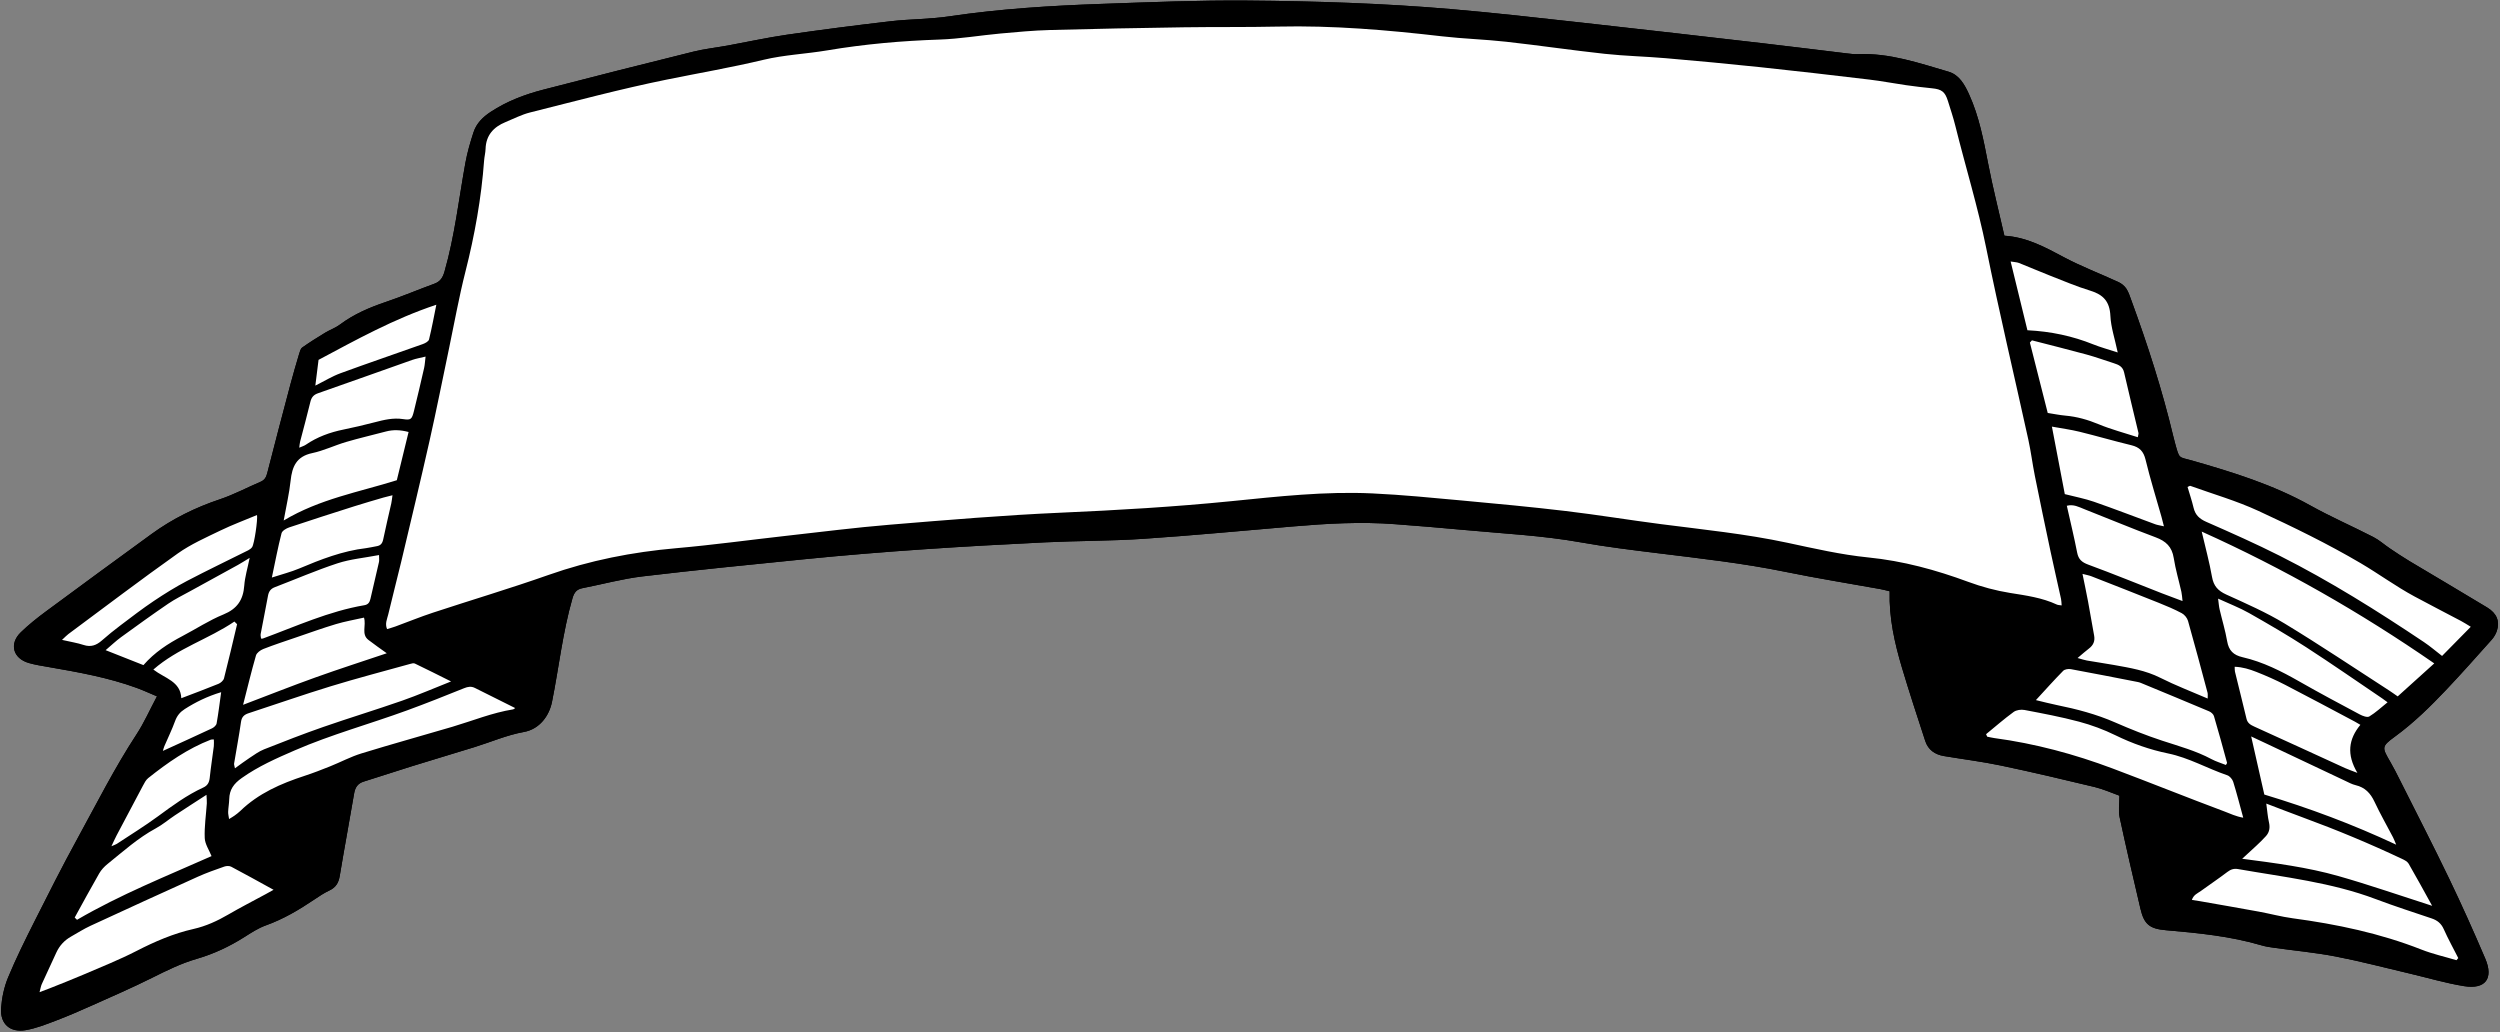 <?xml version="1.0" encoding="UTF-8"?><svg xmlns="http://www.w3.org/2000/svg" xmlns:xlink="http://www.w3.org/1999/xlink" height="204.1" preserveAspectRatio="xMidYMid meet" version="1.0" viewBox="-0.2 -0.1 494.2 204.1" width="494.2" zoomAndPan="magnify"><rect x="-0.2" y="-0.1" width="494.2" height="204.1" fill="#808080" stroke="none"/><g id="change1_1"><path d="M30.831,137.553c-1.6-0.67-2.785-1.222-4.009-1.668c-5.649-2.062-11.542-3.106-17.439-4.129 c-1.301-0.226-2.617-0.427-3.882-0.792c-3.145-0.907-3.932-3.801-1.588-6.073 c1.543-1.496,3.244-2.847,4.975-4.128c6.934-5.131,13.896-10.224,20.872-15.299 c4.137-3.01,8.659-5.243,13.526-6.87c2.753-0.921,5.347-2.315,8.028-3.459 c0.793-0.338,1.104-0.89,1.312-1.706c1.494-5.862,3.036-11.711,4.587-17.558 c0.534-2.012,1.122-4.01,1.716-6.004c0.136-0.455,0.285-1.036,0.627-1.277 c1.465-1.034,2.988-1.988,4.522-2.92c0.945-0.574,2.029-0.944,2.906-1.6 c2.772-2.071,5.871-3.397,9.126-4.495c3.222-1.087,6.36-2.424,9.557-3.59 c1.181-0.431,1.665-1.222,2.002-2.397c2.021-7.049,2.827-14.323,4.131-21.505 c0.371-2.042,0.959-4.058,1.604-6.034c0.578-1.77,1.836-3.012,3.418-4.05 c3.191-2.095,6.693-3.419,10.335-4.365c9.893-2.568,19.803-5.071,29.724-7.529 c2.221-0.55,4.518-0.794,6.775-1.205c3.896-0.71,7.769-1.568,11.686-2.136 c6.812-0.987,13.642-1.869,20.48-2.661c3.865-0.448,7.795-0.403,11.636-0.974 c9.999-1.488,20.06-2.11,30.141-2.463c9.592-0.336,19.193-0.735,28.787-0.655 c13.42,0.112,26.828,0.534,40.227,1.681c8.737,0.748,17.435,1.744,26.141,2.708 c11.959,1.324,23.911,2.707,35.864,4.089c5.387,0.623,10.767,1.306,16.152,1.951 c0.758,0.091,1.526,0.192,2.284,0.16c6.255-0.262,12.077,1.76,17.937,3.473 c2.119,0.62,3.185,2.555,4.072,4.51c1.974,4.353,2.852,8.987,3.753,13.641 c0.923,4.769,2.123,9.485,3.212,14.27c4.445,0.281,8.07,2.285,11.769,4.253 c3.481,1.852,7.199,3.256,10.787,4.913c0.59,0.272,1.176,0.745,1.533,1.278 c0.456,0.68,0.709,1.505,0.996,2.288c3.235,8.823,6.115,17.755,8.301,26.902 c0.113,0.474,0.233,0.946,0.363,1.415c0.889,3.204,0.648,2.619,3.374,3.4 c8.011,2.298,15.971,4.759,23.327,8.86c4.065,2.266,8.351,4.132,12.495,6.262 c1.161,0.597,2.159,1.508,3.253,2.242c1.268,0.851,2.536,1.706,3.846,2.491 c5.129,3.075,10.292,6.093,15.403,9.196c1.902,1.155,2.518,2.739,1.915,4.59 c-0.209,0.642-0.586,1.278-1.037,1.783c-2.964,3.32-5.916,6.654-8.977,9.884 c-3.156,3.33-6.416,6.537-10.154,9.266c-2.7,1.972-2.553,2.143-0.886,5.025 c0.661,1.143,1.257,2.325,1.85,3.506c3.277,6.526,6.624,13.018,9.79,19.598 c2.501,5.199,4.856,10.472,7.121,15.777c1.665,3.9,0.013,6.095-4.183,5.42 c-3.625-0.584-7.172-1.646-10.755-2.488c-4.869-1.144-9.712-2.423-14.619-3.372 c-4.022-0.778-8.123-1.152-12.186-1.722c-0.825-0.116-1.66-0.239-2.457-0.474 c-6.179-1.823-12.544-2.451-18.922-3c-3.227-0.278-4.328-1.153-5.054-4.254 c-1.412-6.026-2.822-12.053-4.119-18.104c-0.267-1.247-0.039-2.6-0.039-4.24 c-1.517-0.54-3.158-1.292-4.88-1.708c-6.151-1.485-12.312-2.939-18.504-4.239 c-3.737-0.785-7.541-1.253-11.31-1.887c-1.775-0.298-3.118-1.233-3.689-2.983 c-1.572-4.821-3.159-9.639-4.606-14.498c-1.45-4.87-2.569-9.817-2.43-15.093 c-0.691-0.163-1.271-0.327-1.863-0.434c-6.227-1.126-12.481-2.121-18.679-3.391 c-8.399-1.721-16.899-2.66-25.39-3.711c-5.038-0.624-10.087-1.233-15.081-2.125 c-7.694-1.376-15.481-1.737-23.234-2.471c-4.502-0.426-9.01-0.782-13.519-1.129 c-6.752-0.519-13.486-0.125-20.217,0.451c-9.842,0.842-19.679,1.776-29.533,2.442 c-6.451,0.436-12.934,0.382-19.395,0.694c-15.913,0.768-31.813,1.756-47.669,3.347 c-10.657,1.069-21.317,2.121-31.951,3.388c-3.989,0.475-7.905,1.553-11.861,2.324 c-1.166,0.228-1.651,0.842-1.991,2.026c-1.931,6.709-2.669,13.646-4.041,20.459 c-0.54,2.683-2.4,5.38-5.572,5.948c-3.319,0.594-6.493,1.981-9.741,2.987 c-4.182,1.295-8.381,2.539-12.562,3.838c-3.116,0.968-6.208,2.013-9.327,2.973 c-1.232,0.379-1.716,1.183-1.922,2.402c-0.916,5.415-1.934,10.813-2.83,16.231 c-0.226,1.365-0.763,2.291-2.038,2.891c-1.064,0.5-2.061,1.162-3.04,1.824 c-3.003,2.031-6.097,3.853-9.54,5.088c-1.486,0.533-2.859,1.431-4.206,2.286 c-2.959,1.877-6.091,3.351-9.456,4.327c-3.09,0.896-5.946,2.309-8.816,3.745 c-3.912,1.957-7.934,3.697-11.929,5.485c-2.349,1.051-4.711,2.08-7.115,2.993 c-1.941,0.738-3.914,1.522-5.944,1.87c-3.098,0.531-5.086-1.241-4.863-4.358 c0.146-2.048,0.595-4.165,1.38-6.056c1.57-3.78,3.396-7.46,5.239-11.119 c2.753-5.465,5.511-10.933,8.452-16.298c3.808-6.948,7.373-14.033,11.724-20.68 C28.284,142.778,29.379,140.282,30.831,137.553z M407.348,119.579c-0.047-0.525-0.04-0.926-0.124-1.307 c-0.683-3.126-1.409-6.243-2.073-9.372c-1.054-4.966-2.092-9.934-3.093-14.911 c-0.479-2.385-0.772-4.809-1.294-7.184c-2.774-12.637-5.774-25.227-8.333-37.907 c-1.641-8.129-4.087-16.027-6.078-24.053c-0.418-1.685-0.969-3.339-1.49-4.997 c-0.573-1.827-1.238-2.307-3.138-2.496c-1.728-0.172-3.454-0.378-5.173-0.624 c-2.408-0.344-4.801-0.812-7.215-1.099c-7.25-0.862-14.502-1.707-21.762-2.474 c-6.153-0.65-12.314-1.22-18.478-1.752c-4.019-0.347-8.063-0.432-12.071-0.866 c-6.499-0.704-12.969-1.664-19.466-2.387c-4.214-0.469-8.467-0.584-12.678-1.072 c-10.79-1.249-21.588-2.173-32.468-1.925c-6.189,0.141-12.383,0.047-18.573,0.14 c-8.831,0.132-17.663,0.294-26.491,0.537c-3.265,0.09-6.527,0.396-9.782,0.693 c-4.016,0.366-8.016,1.061-12.038,1.195c-7.455,0.248-14.849,0.899-22.205,2.138 c-4.18,0.705-8.472,0.877-12.577,1.86c-6.365,1.524-12.799,2.626-19.2,3.926 c-9.053,1.84-17.995,4.239-26.962,6.487c-1.669,0.418-3.239,1.239-4.845,1.898 c-2.374,0.975-3.869,2.604-3.953,5.308c-0.024,0.76-0.23,1.513-0.286,2.274 c-0.55,7.445-1.856,14.751-3.695,21.989c-1.267,4.984-2.165,10.061-3.225,15.097 c-1.288,6.123-2.5,12.262-3.874,18.365c-1.803,8.005-3.72,15.985-5.615,23.968 c-0.82,3.452-1.737,6.88-2.547,10.334c-0.209,0.889-0.689,1.804-0.233,2.893 c0.601-0.184,1.128-0.32,1.637-0.507c2.481-0.911,4.932-1.913,7.441-2.74 c7.596-2.503,15.269-4.787,22.81-7.445c8.201-2.892,16.602-4.539,25.246-5.296 c7.272-0.637,14.511-1.637,21.768-2.448c6.844-0.765,13.679-1.638,20.54-2.203 c11.23-0.924,22.466-1.879,33.719-2.371c11.265-0.493,22.504-1.151,33.724-2.277 c9.273-0.93,18.561-1.973,27.902-1.535c5.903,0.277,11.794,0.858,17.681,1.4 c6.856,0.63,13.714,1.272,20.55,2.084c6.283,0.747,12.532,1.779,18.808,2.59 c8.346,1.079,16.722,1.918,24.973,3.679c5.304,1.132,10.626,2.368,16.005,2.905 c6.862,0.686,13.357,2.461,19.775,4.831c2.66,0.982,5.453,1.735,8.251,2.185 c3.172,0.51,6.328,0.929,9.271,2.305C406.639,119.521,406.921,119.508,407.348,119.579z M481.007,131.04c-14.631-10.107-29.757-18.753-45.974-26.057c0.738,3.175,1.528,6.051,2.041,8.975 c0.315,1.792,1.19,2.73,2.811,3.469c3.917,1.784,7.894,3.521,11.563,5.745 c6.956,4.216,13.714,8.758,20.552,13.169c0.569,0.367,1.118,0.767,1.779,1.222 C476.165,135.41,478.478,133.323,481.007,131.04z M488.222,123.804 c-0.742-0.445-1.311-0.822-1.912-1.14c-3.072-1.626-6.168-3.21-9.226-4.861 c-3.669-1.98-7.048-4.465-10.615-6.565c-6.514-3.835-13.35-7.164-20.221-10.338 c-4.332-2.001-8.971-3.337-13.477-4.959c-0.089-0.032-0.234,0.094-0.537,0.227 c0.397,1.349,0.861,2.716,1.193,4.115c0.336,1.418,1.158,2.181,2.503,2.773 c4.898,2.154,9.797,4.324,14.572,6.734c9.881,4.989,19.246,10.866,28.437,17.02 c1.249,0.836,2.396,1.825,3.608,2.758C484.418,127.668,486.212,125.845,488.222,123.804z M53.878,175.794c-3.023-1.658-5.682-3.145-8.377-4.563c-0.363-0.191-0.952-0.169-1.359-0.026 c-1.764,0.62-3.537,1.239-5.239,2.008c-7.088,3.199-14.159,6.436-21.218,9.7 c-1.319,0.61-2.554,1.404-3.824,2.12c-1.312,0.739-2.29,1.789-2.922,3.16 c-0.96,2.082-1.937,4.157-2.88,6.247c-0.182,0.403-0.244,0.861-0.444,1.595 c0.865-0.328,1.43-0.531,1.988-0.755c2.256-0.908,4.526-1.782,6.759-2.744 c3.506-1.509,7.067-2.922,10.455-4.665c3.609-1.856,7.28-3.441,11.242-4.333 c2.464-0.555,4.719-1.597,6.899-2.868c2.398-1.398,4.874-2.662,7.316-3.986 C52.689,176.456,53.101,176.224,53.878,175.794z M485.39,189.711c0.12-0.138,0.241-0.277,0.361-0.415 c-0.968-1.908-2.006-3.786-2.878-5.737c-0.503-1.125-1.277-1.732-2.393-2.108 c-3.685-1.241-7.39-2.436-11.027-3.809c-8.792-3.319-18.072-4.336-27.23-5.941 c-0.823-0.144-1.441,0.055-2.107,0.561c-1.711,1.3-3.499,2.5-5.24,3.763 c-0.632,0.458-1.457,0.746-1.784,1.777c0.592,0.09,1.056,0.15,1.517,0.232 c3.895,0.686,7.793,1.359,11.683,2.072c2.25,0.413,4.47,1.018,6.733,1.322 c8.706,1.171,17.245,2.96,25.455,6.189C480.712,188.494,483.083,189.022,485.39,189.711z M436.213,137.988c0-0.678,0.044-0.892-0.006-1.08c-1.276-4.76-2.535-9.525-3.88-14.266 c-0.167-0.588-0.694-1.237-1.233-1.524c-1.46-0.78-2.998-1.426-4.538-2.043 c-4.438-1.778-8.89-3.52-13.343-5.262c-0.438-0.172-0.914-0.248-1.746-0.466 c0.4,1.974,0.772,3.709,1.098,5.453c0.42,2.249,0.798,4.505,1.205,6.757 c0.193,1.068-0.159,1.887-1.021,2.542c-0.705,0.535-1.363,1.132-2.254,1.879 c0.809,0.22,1.322,0.403,1.851,0.495c1.777,0.31,3.564,0.563,5.34,0.881 c3.137,0.562,6.262,1.069,9.183,2.543C429.825,135.389,432.938,136.571,436.213,137.988z M392.406,145.034c0.074,0.163,0.148,0.325,0.222,0.488c0.47,0.095,0.935,0.217,1.409,0.28 c8.026,1.074,15.843,3.178,23.362,6.004c7.399,2.781,14.74,5.743,22.151,8.512 c1.127,0.421,2.224,0.977,3.691,1.224c-0.704-2.57-1.278-4.851-1.98-7.09 c-0.162-0.516-0.685-1.131-1.178-1.299c-3.939-1.337-7.577-3.464-11.707-4.314 c-3.611-0.743-7.067-1.962-10.404-3.595c-2.288-1.12-4.724-2.025-7.186-2.682 c-3.549-0.947-7.174-1.624-10.786-2.314c-0.676-0.129-1.606,0-2.141,0.391 C395.975,142.015,394.214,143.556,392.406,145.034z M101.637,139.867 c-2.753-1.372-5.352-2.653-7.936-3.963c-0.755-0.382-1.4-0.266-2.171,0.045 c-3.737,1.509-7.483,2.999-11.267,4.383c-7.37,2.695-14.954,4.76-22.182,7.896 c-3.648,1.583-7.216,3.153-10.489,5.47c-1.597,1.13-2.436,2.308-2.48,4.186 c-0.019,0.833-0.178,1.661-0.211,2.494c-0.017,0.428,0.104,0.862,0.181,1.431 c0.493-0.307,0.798-0.472,1.075-0.676c0.391-0.289,0.788-0.579,1.137-0.916 c3.594-3.485,8.03-5.415,12.697-6.942c1.715-0.561,3.401-1.217,5.076-1.889 c2.066-0.828,4.052-1.895,6.169-2.547c5.976-1.841,12.008-3.5,18.005-5.274 c3.992-1.182,7.866-2.776,12.007-3.44C101.368,140.104,101.472,139.978,101.637,139.867z M439.819,151.122 c0.11-0.212,0.247-0.349,0.221-0.442c-0.843-3.081-1.679-6.164-2.588-9.225 c-0.113-0.382-0.57-0.778-0.962-0.943c-4.467-1.889-8.952-3.736-13.433-5.591 c-0.192-0.079-0.392-0.15-0.595-0.19c-4.43-0.863-8.858-1.739-13.297-2.553 c-0.48-0.088-1.206,0.018-1.516,0.332c-1.79,1.817-3.489,3.723-5.391,5.787 c1.462,0.348,2.773,0.699,4.101,0.969c3.955,0.804,7.833,1.815,11.553,3.443 c3.046,1.333,6.149,2.569,9.306,3.608c3.299,1.086,6.65,1.986,9.736,3.642 C437.861,150.445,438.868,150.742,439.819,151.122z M88.967,134.607 c-2.498-1.244-4.819-2.419-7.165-3.541c-0.258-0.123-0.671,0.006-0.991,0.095 c-5.216,1.451-10.458,2.818-15.633,4.403c-5.443,1.667-10.818,3.556-16.231,5.323 c-0.88,0.287-1.362,0.725-1.504,1.719c-0.391,2.751-0.913,5.484-1.365,8.226 c-0.036,0.218,0.075,0.459,0.165,0.949c1.098-0.787,1.972-1.457,2.891-2.059 c0.927-0.607,1.843-1.288,2.861-1.691c3.871-1.533,7.753-3.049,11.685-4.417 c5.18-1.802,10.432-3.394,15.61-5.203C82.469,137.301,85.566,135.954,88.967,134.607z M447.799,158.75c0.208,1.52,0.28,2.621,0.526,3.682c0.24,1.037,0.117,1.945-0.574,2.728 c-0.593,0.671-1.248,1.289-1.899,1.905c-0.927,0.877-1.876,1.73-2.816,2.594 c6.559,0.862,12.888,1.674,19.019,3.418c6.103,1.736,12.105,3.828,18.532,5.885 c-1.674-3.023-3.123-5.704-4.652-8.337c-0.246-0.424-0.817-0.713-1.297-0.939 c-6.407-3.024-12.942-5.747-19.594-8.187C452.769,160.665,450.515,159.782,447.799,158.75z M427.565,103.94c-0.224-0.87-0.351-1.404-0.5-1.932c-1.057-3.742-2.219-7.459-3.131-11.236 c-0.399-1.654-1.192-2.471-2.798-2.858c-3.437-0.828-6.832-1.827-10.265-2.669 c-1.727-0.423-3.5-0.657-5.45-1.012c0.885,4.636,1.735,9.09,2.547,13.344 c2.058,0.53,3.964,0.884,5.776,1.514c4.062,1.412,8.074,2.966,12.112,4.447 C426.293,103.699,426.768,103.757,427.565,103.94z M401.474,67.179 c-0.135,0.148-0.271,0.296-0.406,0.444c1.173,4.626,2.345,9.251,3.527,13.912 c1.283,0.198,2.369,0.426,3.467,0.523c2.307,0.203,4.467,0.819,6.618,1.712 c2.472,1.026,5.087,1.706,7.722,2.562c0.076-0.462,0.172-0.672,0.13-0.849 c-0.944-3.991-1.932-7.972-2.842-11.97c-0.265-1.163-1.085-1.511-2.038-1.814 c-1.785-0.566-3.547-1.215-5.352-1.708C408.703,69.01,405.084,68.111,401.474,67.179z M438.272,118.236 c0.128,0.936,0.163,1.546,0.3,2.132c0.49,2.1,1.128,4.173,1.493,6.293 c0.316,1.833,1.247,2.742,3.037,3.151c4.037,0.924,7.69,2.779,11.271,4.824 c3.925,2.241,7.917,4.367,11.906,6.493c0.563,0.3,1.478,0.647,1.885,0.401 c1.26-0.76,2.355-1.795,3.609-2.801c-0.492-0.36-0.764-0.572-1.048-0.764 c-5.013-3.389-9.979-6.85-15.059-10.136c-3.674-2.377-7.462-4.584-11.271-6.741 C442.538,120.036,440.519,119.271,438.272,118.236z M441.552,131.705 c0.022,0.443-0.007,0.715,0.054,0.964c0.756,3.102,1.539,6.198,2.279,9.304 c0.203,0.851,0.752,1.2,1.502,1.539c6.004,2.713,11.983,5.479,17.976,8.218 c0.64,0.292,1.312,0.514,2.45,0.955c-2.183-3.667-1.745-6.679,0.587-9.5 c-0.484-0.282-0.774-0.465-1.075-0.624c-4.598-2.436-9.182-4.902-13.806-7.287 c-1.846-0.952-3.757-1.796-5.691-2.555C444.508,132.2,443.126,131.762,441.552,131.705z M80.57,85.298c-1.641-0.432-3.055-0.478-4.495-0.096c-2.618,0.696-5.263,1.303-7.86,2.068 c-2.258,0.665-4.42,1.721-6.709,2.203c-3.109,0.655-3.965,2.67-4.259,5.456 c-0.259,2.464-0.837,4.894-1.369,7.863c7.15-4.28,14.867-5.61,22.364-7.961 C79.014,91.677,79.782,88.528,80.57,85.298z M14.566,181.278c0.152,0.15,0.305,0.3,0.457,0.45 c8.571-5.004,17.767-8.666,26.594-12.593c-0.477-1.197-1.296-2.368-1.346-3.57 c-0.094-2.277,0.263-4.571,0.413-6.859c0.028-0.431-0.032-0.867-0.068-1.688 c-2.281,1.479-4.262,2.743-6.22,4.04c-1.275,0.844-2.45,1.862-3.787,2.584 c-3.524,1.902-6.467,4.569-9.552,7.049c-0.64,0.514-1.242,1.159-1.649,1.866 C17.75,175.438,16.173,178.367,14.566,181.278z M12.056,126.394c1.733,0.396,3.032,0.595,4.264,1.001 c1.439,0.474,2.536,0.068,3.609-0.878c1.195-1.053,2.439-2.055,3.71-3.015 c2.157-1.629,4.302-3.282,6.545-4.786c2.123-1.424,4.307-2.782,6.569-3.97 c3.992-2.096,8.065-4.035,12.097-6.055c0.296-0.148,0.6-0.368,0.786-0.634 c0.442-0.63,1.125-5.409,0.972-6.348c-2.417,1.013-4.889,1.927-7.25,3.071 c-2.865,1.388-5.832,2.695-8.41,4.522c-7.305,5.178-14.436,10.602-21.631,15.936 C12.994,125.478,12.719,125.782,12.056,126.394z M444.811,145.482c0.954,4.213,1.791,7.91,2.6,11.485 c8.884,2.682,17.423,5.861,26.07,9.909c-0.323-0.752-0.453-1.118-0.631-1.459 c-1.223-2.339-2.538-4.634-3.656-7.022c-0.791-1.69-1.876-2.844-3.729-3.281 c-0.733-0.173-1.421-0.554-2.111-0.88c-5.087-2.398-10.168-4.806-15.252-7.21 C447.168,146.583,446.232,146.148,444.811,145.482z M47.854,139.229 c5.023-1.909,9.652-3.746,14.337-5.426c4.7-1.685,9.456-3.212,14.066-4.767 c-1.224-0.885-2.457-1.728-3.634-2.642c-1.453-1.129-0.386-2.858-0.87-4.405 c-1.909,0.434-3.754,0.748-5.532,1.281c-2.656,0.797-5.269,1.74-7.895,2.636 c-2.166,0.74-4.343,1.454-6.474,2.287c-0.578,0.226-1.299,0.753-1.453,1.286 C49.481,132.662,48.709,135.886,47.854,139.229z M83.924,70.39c-1.062,0.262-1.871,0.392-2.631,0.66 c-6.209,2.187-12.402,4.419-18.617,6.585c-0.907,0.316-1.311,0.824-1.527,1.728 c-0.63,2.63-1.352,5.237-2.027,7.856c-0.081,0.314-0.093,0.645-0.166,1.181 c0.565-0.249,0.961-0.356,1.282-0.575c2.272-1.555,4.789-2.468,7.473-3.013 c2.037-0.414,4.063-0.893,6.076-1.416c1.884-0.49,3.728-0.956,5.729-0.644 c1.525,0.237,1.711,0.016,2.111-1.589c0.704-2.827,1.361-5.666,2.009-8.506 C83.781,72.009,83.807,71.334,83.924,70.39z M431.243,118.716c-0.091-0.759-0.108-1.298-0.224-1.814 c-0.502-2.237-1.162-4.447-1.517-6.705c-0.346-2.202-1.535-3.325-3.567-4.079 c-4.746-1.761-9.414-3.733-14.13-5.579c-1.045-0.409-2.095-1.01-3.436-0.66 c0.708,3.164,1.449,6.196,2.043,9.257c0.259,1.339,0.931,1.913,2.194,2.379 c4.879,1.798,9.696,3.765,14.54,5.66C428.43,117.677,429.727,118.147,431.243,118.716z M74.729,109.623c-2.934,0.56-5.67,0.799-8.211,1.632c-4.202,1.378-8.275,3.148-12.411,4.729 c-0.807,0.309-1.177,0.852-1.328,1.68c-0.46,2.524-0.978,5.038-1.449,7.56 c-0.055,0.292,0.048,0.614,0.076,0.91c0.207,0,0.284,0.02,0.345-0.003 c6.62-2.442,13.07-5.401,20.098-6.597c0.735-0.125,1.028-0.582,1.181-1.254 c0.553-2.434,1.139-4.861,1.69-7.296C74.791,110.671,74.729,110.327,74.729,109.623z M418.43,69.576 c-0.584-2.773-1.346-4.99-1.449-7.236c-0.128-2.789-1.367-4.182-3.938-4.966 c-2.776-0.847-5.462-1.998-8.171-3.056c-2-0.782-3.968-1.643-5.965-2.433 c-0.402-0.159-0.867-0.16-1.645-0.292c1.163,4.767,2.255,9.241,3.318,13.592 c4.669,0.234,8.906,1.143,12.999,2.787C415.031,68.554,416.553,68.962,418.43,69.576z M49.152,110.181 c-1.036,0.626-1.656,1.03-2.302,1.387c-3.154,1.741-6.318,3.464-9.472,5.204 c-1.455,0.803-2.961,1.534-4.329,2.467c-3.148,2.148-6.241,4.379-9.324,6.62 c-0.982,0.714-1.865,1.563-3.046,2.565c2.7,1.068,5.044,1.995,7.475,2.956 c2.206-2.534,4.872-4.257,7.713-5.747c2.702-1.417,5.283-3.116,8.092-4.262 c2.729-1.113,3.923-2.889,4.128-5.719C48.208,113.963,48.723,112.302,49.152,110.181z M53.539,114.068 c2.105-0.684,3.789-1.103,5.369-1.769c4.293-1.809,8.609-3.5,13.284-4.045 c0.688-0.08,1.361-0.272,2.047-0.376c0.799-0.121,1.152-0.56,1.315-1.358 c0.488-2.379,1.066-4.739,1.595-7.11c0.1-0.45,0.137-0.914,0.237-1.609 c-0.741,0.187-1.257,0.3-1.761,0.449c-1.93,0.569-3.865,1.121-5.781,1.731 c-4.296,1.365-8.591,2.738-12.865,4.171c-0.59,0.198-1.4,0.671-1.527,1.166 C54.747,108.053,54.224,110.835,53.539,114.068z M21.826,167.184c0.614-0.268,0.862-0.336,1.065-0.47 c2.721-1.8,5.508-3.512,8.134-5.441c2.865-2.105,5.716-4.207,8.961-5.695 c0.875-0.401,1.18-1.032,1.276-1.951c0.217-2.073,0.545-4.134,0.804-6.204 c0.055-0.44,0.008-0.893,0.008-1.346c-0.312,0.014-0.462-0.015-0.582,0.032 c-4.596,1.777-8.578,4.565-12.396,7.606c-0.464,0.369-0.761,0.982-1.053,1.526 c-1.74,3.25-3.459,6.511-5.176,9.773C22.556,165.603,22.288,166.217,21.826,167.184z M86.054,60.139 c-8.378,2.783-15.851,6.939-23.283,10.899c-0.219,1.754-0.42,3.36-0.635,5.088 c1.761-0.878,3.305-1.833,4.976-2.446c5.401-1.983,10.852-3.829,16.271-5.763 c0.472-0.168,1.132-0.525,1.228-0.911C85.169,64.739,85.586,62.438,86.054,60.139z M46.669,123.293 c-0.177-0.175-0.354-0.35-0.532-0.525c-5.104,3.47-11.187,5.262-16.021,9.491 c2.275,1.755,5.38,2.31,5.525,5.663c2.584-0.989,4.983-1.873,7.346-2.842 c0.448-0.184,0.982-0.651,1.094-1.087C44.995,130.439,45.818,126.863,46.669,123.293z M43.523,136.73 c-2.775,0.835-5.043,1.962-7.209,3.344c-0.923,0.589-1.52,1.316-1.901,2.365 c-0.615,1.695-1.417,3.322-2.127,4.983c-0.135,0.317-0.206,0.661-0.284,0.917 c3.297-1.507,6.516-2.959,9.711-4.461c0.38-0.179,0.841-0.595,0.907-0.965 C42.972,140.946,43.21,138.959,43.523,136.73z M407.348,119.579c-0.427-0.071-0.709-0.059-0.935-0.164 c-2.943-1.375-6.099-1.795-9.271-2.305c-2.798-0.45-5.59-1.203-8.251-2.185 c-6.418-2.37-12.913-4.145-19.775-4.831c-5.379-0.538-10.702-1.773-16.005-2.905 c-8.251-1.761-16.626-2.6-24.973-3.679c-6.276-0.811-12.525-1.844-18.808-2.59 c-6.836-0.812-13.694-1.454-20.55-2.084c-5.887-0.541-11.778-1.123-17.681-1.4 c-9.341-0.438-18.628,0.605-27.902,1.535c-11.22,1.125-22.459,1.784-33.724,2.277 c-11.253,0.492-22.49,1.447-33.719,2.371c-6.861,0.565-13.696,1.438-20.54,2.203 c-7.257,0.811-14.496,1.812-21.768,2.448c-8.644,0.757-17.045,2.404-25.246,5.296 c-7.541,2.659-15.213,4.942-22.81,7.445c-2.509,0.827-4.959,1.829-7.441,2.74 c-0.509,0.187-1.036,0.322-1.637,0.507c-0.456-1.089,0.025-2.004,0.233-2.893 c0.81-3.454,1.728-6.882,2.547-10.334c1.896-7.984,3.812-15.963,5.615-23.968 c1.375-6.103,2.587-12.243,3.874-18.365c1.059-5.036,1.958-10.114,3.225-15.097 c1.84-7.238,3.146-14.544,3.695-21.989c0.056-0.761,0.262-1.514,0.286-2.274 c0.084-2.704,1.579-4.333,3.953-5.308c1.606-0.659,3.176-1.479,4.845-1.898 c8.967-2.248,17.908-4.648,26.962-6.487c6.401-1.301,12.834-2.403,19.2-3.926 c4.105-0.983,8.397-1.155,12.577-1.86c7.356-1.24,14.75-1.891,22.205-2.138 c4.021-0.134,8.021-0.828,12.038-1.195c3.255-0.297,6.517-0.603,9.782-0.693 c8.829-0.243,17.66-0.404,26.491-0.537c6.19-0.093,12.384,0.001,18.573-0.14 c10.88-0.247,21.678,0.677,32.468,1.925c4.211,0.487,8.465,0.603,12.678,1.072 c6.497,0.723,12.968,1.683,19.466,2.387c4.008,0.434,8.052,0.519,12.071,0.866 c6.164,0.532,12.326,1.102,18.478,1.752c7.26,0.767,14.513,1.611,21.762,2.474 c2.414,0.287,4.807,0.755,7.215,1.099c1.719,0.246,3.445,0.452,5.173,0.624 c1.901,0.189,2.565,0.669,3.138,2.496c0.521,1.658,1.072,3.312,1.49,4.997 c1.991,8.025,4.437,15.924,6.078,24.053c2.559,12.68,5.559,25.27,8.333,37.907 c0.521,2.375,0.814,4.799,1.294,7.184c1,4.976,2.039,9.945,3.093,14.911 c0.664,3.13,1.39,6.247,2.073,9.372C407.308,118.654,407.301,119.054,407.348,119.579z M435.033,104.983c0.738,3.175,1.528,6.051,2.041,8.975c0.315,1.792,1.19,2.73,2.811,3.469 c3.917,1.784,7.894,3.521,11.563,5.745c6.956,4.216,13.714,8.758,20.552,13.169 c0.569,0.367,1.118,0.767,1.779,1.222c2.385-2.153,4.698-4.24,7.227-6.523 C466.376,120.932,451.25,112.287,435.033,104.983z M486.311,122.664 c-3.072-1.626-6.168-3.21-9.226-4.861c-3.669-1.98-7.048-4.465-10.615-6.565 c-6.514-3.835-13.35-7.164-20.221-10.338c-4.332-2.001-8.971-3.337-13.477-4.959 c-0.089-0.032-0.234,0.094-0.537,0.227c0.397,1.349,0.861,2.716,1.193,4.115 c0.336,1.418,1.158,2.181,2.503,2.773c4.898,2.154,9.797,4.324,14.572,6.734 c9.881,4.989,19.246,10.866,28.437,17.02c1.249,0.836,2.396,1.825,3.608,2.758 c1.871-1.9,3.665-3.722,5.675-5.764C487.481,123.359,486.911,122.982,486.311,122.664z M45.502,171.231 c-0.363-0.191-0.952-0.169-1.359-0.026c-1.764,0.62-3.537,1.239-5.239,2.008 c-7.088,3.199-14.159,6.436-21.218,9.7c-1.319,0.61-2.554,1.404-3.824,2.12 c-1.312,0.739-2.29,1.789-2.922,3.16c-0.96,2.082-1.937,4.157-2.88,6.247 c-0.182,0.403-0.244,0.861-0.444,1.595c0.865-0.328,1.43-0.531,1.988-0.755 c2.256-0.908,4.526-1.782,6.759-2.744c3.506-1.509,7.067-2.922,10.455-4.665 c3.609-1.856,7.28-3.441,11.242-4.333c2.464-0.555,4.719-1.597,6.899-2.868 c2.398-1.398,4.874-2.662,7.316-3.986c0.416-0.225,0.828-0.458,1.604-0.888 C50.855,174.136,48.196,172.649,45.502,171.231z M485.751,189.295c-0.968-1.908-2.006-3.786-2.878-5.737 c-0.503-1.125-1.277-1.732-2.393-2.108c-3.685-1.241-7.39-2.436-11.027-3.809 c-8.792-3.319-18.072-4.336-27.23-5.941c-0.823-0.144-1.441,0.055-2.107,0.561 c-1.711,1.3-3.499,2.5-5.24,3.763c-0.632,0.458-1.457,0.746-1.784,1.777 c0.592,0.09,1.056,0.15,1.517,0.232c3.895,0.686,7.793,1.359,11.683,2.072 c2.25,0.413,4.47,1.018,6.733,1.322c8.706,1.171,17.245,2.96,25.455,6.189 c2.233,0.878,4.603,1.406,6.91,2.095C485.51,189.572,485.631,189.434,485.751,189.295z M436.207,136.908c-1.276-4.76-2.535-9.525-3.88-14.266c-0.167-0.588-0.694-1.237-1.233-1.524 c-1.46-0.78-2.998-1.426-4.538-2.043c-4.438-1.778-8.89-3.52-13.343-5.262 c-0.438-0.172-0.914-0.248-1.746-0.466c0.4,1.974,0.772,3.709,1.098,5.453 c0.42,2.249,0.798,4.505,1.205,6.757c0.193,1.068-0.159,1.887-1.021,2.542 c-0.705,0.535-1.363,1.132-2.254,1.879c0.809,0.22,1.322,0.403,1.851,0.495 c1.777,0.31,3.564,0.563,5.34,0.881c3.137,0.562,6.262,1.069,9.183,2.543 c2.956,1.492,6.069,2.674,9.345,4.092C436.213,137.31,436.257,137.097,436.207,136.908z M392.628,145.522c0.47,0.095,0.935,0.217,1.409,0.28c8.026,1.074,15.843,3.178,23.362,6.004 c7.399,2.781,14.74,5.743,22.151,8.512c1.127,0.421,2.224,0.977,3.691,1.224 c-0.704-2.57-1.278-4.851-1.98-7.09c-0.162-0.516-0.685-1.131-1.178-1.299 c-3.939-1.337-7.577-3.464-11.707-4.314c-3.611-0.743-7.067-1.962-10.404-3.595 c-2.288-1.12-4.724-2.025-7.186-2.682c-3.549-0.947-7.174-1.624-10.786-2.314 c-0.676-0.129-1.606,0-2.141,0.391c-1.883,1.375-3.645,2.917-5.452,4.395 C392.48,145.197,392.554,145.359,392.628,145.522z M93.7,135.904 c-0.755-0.382-1.4-0.266-2.171,0.045c-3.737,1.509-7.483,2.999-11.267,4.383 c-7.37,2.695-14.954,4.76-22.182,7.896c-3.648,1.583-7.216,3.153-10.489,5.47 c-1.597,1.13-2.436,2.308-2.48,4.186c-0.019,0.833-0.178,1.661-0.211,2.494 c-0.017,0.428,0.104,0.862,0.181,1.431c0.493-0.307,0.798-0.472,1.075-0.676 c0.391-0.289,0.788-0.579,1.137-0.916c3.594-3.485,8.03-5.415,12.697-6.942 c1.715-0.561,3.401-1.217,5.076-1.889c2.066-0.828,4.052-1.895,6.169-2.547 c5.976-1.841,12.008-3.5,18.005-5.274c3.992-1.182,7.866-2.776,12.007-3.44 c0.121-0.019,0.226-0.145,0.39-0.257C98.883,138.495,96.284,137.214,93.7,135.904z M440.04,150.68 c-0.843-3.081-1.679-6.164-2.588-9.225c-0.113-0.382-0.57-0.778-0.962-0.943 c-4.467-1.889-8.952-3.736-13.433-5.591c-0.192-0.079-0.392-0.15-0.595-0.19 c-4.43-0.863-8.858-1.739-13.297-2.553c-0.48-0.088-1.206,0.018-1.516,0.332 c-1.79,1.817-3.489,3.723-5.391,5.787c1.462,0.348,2.773,0.699,4.101,0.969 c3.955,0.804,7.833,1.815,11.553,3.443c3.046,1.333,6.149,2.569,9.306,3.608 c3.299,1.086,6.65,1.986,9.736,3.642c0.906,0.486,1.914,0.783,2.864,1.163 C439.929,150.91,440.066,150.773,440.04,150.68z M81.802,131.066 c-0.258-0.123-0.671,0.006-0.991,0.095c-5.216,1.451-10.458,2.818-15.633,4.403 c-5.443,1.667-10.818,3.556-16.231,5.323c-0.88,0.287-1.362,0.725-1.504,1.719 c-0.391,2.751-0.913,5.484-1.365,8.226c-0.036,0.218,0.075,0.459,0.165,0.949 c1.098-0.787,1.972-1.457,2.891-2.059c0.927-0.607,1.843-1.288,2.861-1.691 c3.871-1.533,7.753-3.049,11.685-4.417c5.18-1.802,10.432-3.394,15.61-5.203 c3.18-1.111,6.277-2.458,9.678-3.804C86.468,133.363,84.147,132.189,81.802,131.066z M448.324,162.433 c0.24,1.037,0.117,1.945-0.574,2.728c-0.593,0.671-1.248,1.289-1.899,1.905 c-0.927,0.877-1.876,1.73-2.816,2.594c6.559,0.862,12.888,1.674,19.019,3.418 c6.103,1.736,12.105,3.828,18.532,5.885c-1.674-3.023-3.123-5.704-4.652-8.337 c-0.246-0.424-0.817-0.713-1.297-0.939c-6.407-3.024-12.942-5.747-19.594-8.187 c-2.273-0.834-4.528-1.716-7.244-2.748C448.007,160.27,448.079,161.371,448.324,162.433z M427.065,102.008c-1.057-3.742-2.219-7.459-3.131-11.236c-0.399-1.654-1.192-2.471-2.798-2.858 c-3.437-0.828-6.832-1.827-10.265-2.669c-1.727-0.423-3.5-0.657-5.45-1.012 c0.885,4.636,1.735,9.09,2.547,13.344c2.058,0.53,3.964,0.884,5.776,1.514 c4.062,1.412,8.074,2.966,12.112,4.447c0.438,0.16,0.913,0.218,1.71,0.402 C427.34,103.07,427.214,102.536,427.065,102.008z M401.068,67.623 c1.173,4.626,2.345,9.251,3.527,13.912c1.283,0.198,2.369,0.426,3.467,0.523 c2.307,0.203,4.467,0.819,6.618,1.712c2.472,1.026,5.087,1.706,7.722,2.562 c0.076-0.462,0.172-0.672,0.13-0.849c-0.944-3.991-1.932-7.972-2.842-11.97 c-0.265-1.163-1.085-1.511-2.038-1.814c-1.785-0.566-3.547-1.215-5.352-1.708 c-3.596-0.981-7.215-1.88-10.825-2.812C401.339,67.327,401.203,67.475,401.068,67.623z M438.572,120.369c0.49,2.1,1.128,4.173,1.493,6.293c0.316,1.833,1.247,2.742,3.037,3.151 c4.037,0.924,7.69,2.779,11.271,4.824c3.925,2.241,7.917,4.367,11.906,6.493 c0.563,0.3,1.478,0.647,1.885,0.401c1.26-0.76,2.355-1.795,3.609-2.801 c-0.492-0.36-0.764-0.572-1.048-0.764c-5.013-3.389-9.979-6.85-15.059-10.136 c-3.674-2.377-7.462-4.584-11.271-6.741c-1.857-1.052-3.875-1.817-6.123-2.852 C438.4,119.172,438.435,119.782,438.572,120.369z M441.606,132.669 c0.756,3.102,1.539,6.198,2.279,9.304c0.203,0.851,0.752,1.2,1.502,1.539 c6.004,2.713,11.983,5.479,17.976,8.218c0.64,0.292,1.312,0.514,2.45,0.955 c-2.183-3.667-1.745-6.679,0.587-9.5c-0.484-0.282-0.774-0.465-1.075-0.624 c-4.598-2.436-9.182-4.902-13.806-7.287c-1.846-0.952-3.757-1.796-5.691-2.555 c-1.321-0.518-2.703-0.956-4.277-1.013C441.574,132.148,441.546,132.42,441.606,132.669z M76.075,85.202c-2.618,0.696-5.263,1.303-7.86,2.068c-2.258,0.665-4.42,1.721-6.709,2.203 c-3.109,0.655-3.965,2.67-4.259,5.456c-0.259,2.464-0.837,4.894-1.369,7.863 c7.15-4.28,14.867-5.61,22.364-7.961c0.77-3.155,1.538-6.304,2.326-9.534 C78.93,84.865,77.515,84.819,76.075,85.202z M15.024,181.729c8.571-5.004,17.767-8.666,26.594-12.593 c-0.477-1.197-1.296-2.368-1.346-3.57c-0.094-2.277,0.263-4.571,0.413-6.859 c0.028-0.431-0.032-0.867-0.068-1.688c-2.281,1.479-4.262,2.743-6.22,4.04 c-1.275,0.844-2.45,1.862-3.787,2.584c-3.524,1.902-6.467,4.569-9.552,7.049 c-0.64,0.514-1.242,1.159-1.649,1.866c-1.659,2.881-3.236,5.81-4.843,8.722 C14.719,181.428,14.871,181.579,15.024,181.729z M16.32,127.395c1.439,0.474,2.536,0.068,3.609-0.878 c1.195-1.053,2.439-2.055,3.71-3.015c2.157-1.629,4.302-3.282,6.545-4.786 c2.123-1.424,4.307-2.782,6.569-3.97c3.992-2.096,8.065-4.035,12.097-6.055 c0.296-0.148,0.6-0.368,0.786-0.634c0.442-0.63,1.125-5.409,0.972-6.348 c-2.417,1.013-4.889,1.927-7.25,3.071c-2.865,1.388-5.832,2.695-8.41,4.522 c-7.305,5.178-14.436,10.602-21.631,15.936c-0.323,0.239-0.597,0.543-1.261,1.155 C13.789,126.79,15.088,126.989,16.32,127.395z M447.411,156.967 c8.884,2.682,17.423,5.861,26.07,9.909c-0.323-0.752-0.453-1.118-0.631-1.459 c-1.223-2.339-2.538-4.634-3.656-7.022c-0.791-1.69-1.876-2.844-3.729-3.281 c-0.733-0.173-1.421-0.554-2.111-0.88c-5.087-2.398-10.168-4.806-15.252-7.21 c-0.933-0.441-1.868-0.876-3.289-1.542C445.765,149.695,446.602,153.393,447.411,156.967z M62.191,133.803c4.7-1.685,9.456-3.212,14.066-4.767c-1.224-0.885-2.457-1.728-3.634-2.642 c-1.453-1.129-0.386-2.858-0.87-4.405c-1.909,0.434-3.754,0.748-5.532,1.281 c-2.656,0.797-5.269,1.74-7.895,2.636c-2.166,0.74-4.343,1.454-6.474,2.287 c-0.578,0.226-1.299,0.753-1.453,1.286c-0.919,3.182-1.691,6.407-2.546,9.749 C52.877,137.32,57.505,135.482,62.191,133.803z M81.292,71.05c-6.209,2.187-12.402,4.419-18.617,6.585 c-0.907,0.316-1.311,0.824-1.527,1.728c-0.63,2.63-1.352,5.237-2.027,7.856 c-0.081,0.314-0.093,0.645-0.166,1.181c0.565-0.249,0.961-0.356,1.282-0.575 c2.272-1.555,4.789-2.468,7.473-3.013c2.037-0.414,4.063-0.893,6.076-1.416 c1.884-0.49,3.728-0.956,5.729-0.644c1.525,0.237,1.711,0.016,2.111-1.589 c0.704-2.827,1.361-5.666,2.009-8.506c0.148-0.648,0.174-1.323,0.29-2.267 C82.862,70.652,82.053,70.782,81.292,71.05z M431.019,116.903c-0.502-2.237-1.162-4.447-1.517-6.705 c-0.346-2.202-1.535-3.325-3.567-4.079c-4.746-1.761-9.414-3.733-14.13-5.579 c-1.045-0.409-2.095-1.01-3.436-0.66c0.708,3.164,1.449,6.196,2.043,9.257 c0.259,1.339,0.931,1.913,2.194,2.379c4.879,1.798,9.696,3.765,14.54,5.66 c1.284,0.502,2.581,0.972,4.097,1.541C431.153,117.957,431.135,117.419,431.019,116.903z M66.518,111.256c-4.202,1.378-8.275,3.148-12.411,4.729c-0.807,0.309-1.177,0.852-1.328,1.68 c-0.46,2.524-0.978,5.038-1.449,7.56c-0.055,0.292,0.048,0.614,0.076,0.91 c0.207,0,0.284,0.02,0.345-0.003c6.62-2.442,13.07-5.401,20.098-6.597 c0.735-0.125,1.028-0.582,1.181-1.254c0.553-2.434,1.139-4.861,1.69-7.296 c0.071-0.314,0.01-0.658,0.01-1.362C71.795,110.184,69.059,110.422,66.518,111.256z M416.981,62.339 c-0.128-2.789-1.367-4.182-3.938-4.966c-2.776-0.847-5.462-1.998-8.171-3.056 c-2-0.782-3.968-1.643-5.965-2.433c-0.402-0.159-0.867-0.16-1.645-0.292 c1.163,4.767,2.255,9.241,3.318,13.592c4.669,0.234,8.906,1.143,12.999,2.787 c1.452,0.583,2.975,0.991,4.851,1.605C417.846,66.803,417.083,64.586,416.981,62.339z M46.85,111.568 c-3.154,1.741-6.318,3.464-9.472,5.204c-1.455,0.803-2.961,1.534-4.329,2.467 c-3.148,2.148-6.241,4.379-9.324,6.62c-0.982,0.714-1.865,1.563-3.046,2.565 c2.7,1.068,5.044,1.995,7.475,2.956c2.206-2.534,4.872-4.257,7.713-5.747 c2.702-1.417,5.283-3.116,8.092-4.262c2.729-1.113,3.923-2.889,4.128-5.719 c0.122-1.689,0.637-3.35,1.066-5.471C48.116,110.807,47.496,111.211,46.85,111.568z M58.908,112.299 c4.293-1.809,8.609-3.5,13.284-4.045c0.688-0.08,1.361-0.272,2.047-0.376 c0.799-0.121,1.152-0.56,1.315-1.358c0.488-2.379,1.066-4.739,1.595-7.11 c0.1-0.45,0.137-0.914,0.237-1.609c-0.741,0.187-1.257,0.3-1.761,0.449 c-1.93,0.569-3.865,1.121-5.781,1.731c-4.296,1.365-8.591,2.738-12.865,4.171 c-0.59,0.198-1.4,0.671-1.527,1.166c-0.704,2.736-1.228,5.519-1.912,8.751 C55.644,113.384,57.328,112.965,58.908,112.299z M22.891,166.714c2.721-1.8,5.508-3.512,8.134-5.441 c2.865-2.105,5.716-4.207,8.961-5.695c0.875-0.401,1.18-1.032,1.276-1.951 c0.217-2.073,0.545-4.134,0.804-6.204c0.055-0.44,0.008-0.893,0.008-1.346 c-0.312,0.014-0.462-0.015-0.582,0.032c-4.596,1.777-8.578,4.565-12.396,7.606 c-0.464,0.369-0.761,0.982-1.053,1.526c-1.74,3.25-3.459,6.511-5.176,9.773 c-0.311,0.591-0.579,1.204-1.041,2.171C22.44,166.916,22.687,166.848,22.891,166.714z M62.77,71.038 c-0.219,1.754-0.42,3.36-0.635,5.088c1.761-0.878,3.305-1.833,4.976-2.446 c5.401-1.983,10.852-3.829,16.271-5.763c0.472-0.168,1.132-0.525,1.228-0.911 c0.559-2.266,0.977-4.567,1.444-6.866C77.676,62.922,70.202,67.078,62.77,71.038z M46.137,122.768 c-5.104,3.47-11.187,5.262-16.021,9.491c2.275,1.755,5.38,2.31,5.525,5.663 c2.584-0.989,4.983-1.873,7.346-2.842c0.448-0.184,0.982-0.651,1.094-1.087 c0.914-3.553,1.737-7.13,2.587-10.7C46.492,123.118,46.314,122.943,46.137,122.768z M36.313,140.074 c-0.923,0.589-1.52,1.316-1.901,2.365c-0.615,1.695-1.417,3.322-2.127,4.983 c-0.135,0.317-0.206,0.661-0.284,0.917c3.297-1.507,6.516-2.959,9.711-4.461 c0.38-0.179,0.841-0.595,0.907-0.965c0.352-1.967,0.59-3.954,0.902-6.183 C40.748,137.565,38.479,138.692,36.313,140.074z" fill="inherit"/></g><g id="change1_2"><path d="M30.831,137.553c-1.6-0.67-2.785-1.222-4.009-1.668c-5.649-2.062-11.542-3.106-17.439-4.129 c-1.301-0.226-2.617-0.427-3.882-0.792c-3.145-0.907-3.932-3.801-1.588-6.073 c1.543-1.496,3.244-2.847,4.975-4.128c6.934-5.131,13.896-10.224,20.872-15.299 c4.137-3.01,8.659-5.243,13.526-6.87c2.753-0.921,5.347-2.315,8.028-3.459 c0.793-0.338,1.104-0.89,1.312-1.706c1.494-5.862,3.036-11.711,4.587-17.558 c0.534-2.012,1.122-4.01,1.716-6.004c0.136-0.455,0.285-1.036,0.627-1.277 c1.465-1.034,2.988-1.988,4.522-2.92c0.945-0.574,2.029-0.944,2.906-1.6 c2.772-2.071,5.871-3.397,9.126-4.495c3.222-1.087,6.36-2.424,9.557-3.59 c1.181-0.431,1.665-1.222,2.002-2.397c2.021-7.049,2.827-14.323,4.131-21.505 c0.371-2.042,0.959-4.058,1.604-6.034c0.578-1.77,1.836-3.012,3.418-4.05 c3.191-2.095,6.693-3.419,10.335-4.365c9.893-2.568,19.803-5.071,29.724-7.529 c2.221-0.55,4.518-0.794,6.775-1.205c3.896-0.71,7.769-1.568,11.686-2.136 c6.812-0.987,13.642-1.869,20.48-2.661c3.865-0.448,7.795-0.403,11.636-0.974 c9.999-1.488,20.06-2.11,30.141-2.463c9.592-0.336,19.193-0.735,28.787-0.655 c13.42,0.112,26.828,0.534,40.227,1.681c8.737,0.748,17.435,1.744,26.141,2.708 c11.959,1.324,23.911,2.707,35.864,4.089c5.387,0.623,10.767,1.306,16.152,1.951 c0.758,0.091,1.526,0.192,2.284,0.16c6.255-0.262,12.077,1.76,17.937,3.473 c2.119,0.62,3.185,2.555,4.072,4.51c1.974,4.353,2.852,8.987,3.753,13.641 c0.923,4.769,2.123,9.485,3.212,14.27c4.445,0.281,8.07,2.285,11.769,4.253 c3.481,1.852,7.199,3.256,10.787,4.913c0.59,0.272,1.176,0.745,1.533,1.278 c0.456,0.68,0.709,1.505,0.996,2.288c3.235,8.823,6.115,17.755,8.301,26.902 c0.113,0.474,0.233,0.946,0.363,1.415c0.889,3.204,0.648,2.619,3.374,3.4 c8.011,2.298,15.971,4.759,23.327,8.86c4.065,2.266,8.351,4.132,12.495,6.262 c1.161,0.597,2.159,1.508,3.253,2.242c1.268,0.851,2.536,1.706,3.846,2.491 c5.129,3.075,10.292,6.093,15.403,9.196c1.902,1.155,2.518,2.739,1.915,4.59 c-0.209,0.642-0.586,1.278-1.037,1.783c-2.964,3.32-5.916,6.654-8.977,9.884 c-3.156,3.33-6.416,6.537-10.154,9.266c-2.7,1.972-2.553,2.143-0.886,5.025 c0.661,1.143,1.257,2.325,1.85,3.506c3.277,6.526,6.624,13.018,9.79,19.598 c2.501,5.199,4.856,10.472,7.121,15.777c1.665,3.9,0.013,6.095-4.183,5.42 c-3.625-0.584-7.172-1.646-10.755-2.488c-4.869-1.144-9.712-2.423-14.619-3.372 c-4.022-0.778-8.123-1.152-12.186-1.722c-0.825-0.116-1.66-0.239-2.457-0.474 c-6.179-1.823-12.544-2.451-18.922-3c-3.227-0.278-4.328-1.153-5.054-4.254 c-1.412-6.026-2.822-12.053-4.119-18.104c-0.267-1.247-0.039-2.6-0.039-4.24 c-1.517-0.54-3.158-1.292-4.88-1.708c-6.151-1.485-12.312-2.939-18.504-4.239 c-3.737-0.785-7.541-1.253-11.31-1.887c-1.775-0.298-3.118-1.233-3.689-2.983 c-1.572-4.821-3.159-9.639-4.606-14.498c-1.45-4.87-2.569-9.817-2.43-15.093 c-0.691-0.163-1.271-0.327-1.863-0.434c-6.227-1.126-12.481-2.121-18.679-3.391 c-8.399-1.721-16.899-2.66-25.39-3.711c-5.038-0.624-10.087-1.233-15.081-2.125 c-7.694-1.376-15.481-1.737-23.234-2.471c-4.502-0.426-9.01-0.782-13.519-1.129 c-6.752-0.519-13.486-0.125-20.217,0.451c-9.842,0.842-19.679,1.776-29.533,2.442 c-6.451,0.436-12.934,0.382-19.395,0.694c-15.913,0.768-31.813,1.756-47.669,3.347 c-10.657,1.069-21.317,2.121-31.951,3.388c-3.989,0.475-7.905,1.553-11.861,2.324 c-1.166,0.228-1.651,0.842-1.991,2.026c-1.931,6.709-2.669,13.646-4.041,20.459 c-0.54,2.683-2.4,5.38-5.572,5.948c-3.319,0.594-6.493,1.981-9.741,2.987 c-4.182,1.295-8.381,2.539-12.562,3.838c-3.116,0.968-6.208,2.013-9.327,2.973 c-1.232,0.379-1.716,1.183-1.922,2.402c-0.916,5.415-1.934,10.813-2.83,16.231 c-0.226,1.365-0.763,2.291-2.038,2.891c-1.064,0.5-2.061,1.162-3.04,1.824 c-3.003,2.031-6.097,3.853-9.54,5.088c-1.486,0.533-2.859,1.431-4.206,2.286 c-2.959,1.877-6.091,3.351-9.456,4.327c-3.09,0.896-5.946,2.309-8.816,3.745 c-3.912,1.957-7.934,3.697-11.929,5.485c-2.349,1.051-4.711,2.08-7.115,2.993 c-1.941,0.738-3.914,1.522-5.944,1.87c-3.098,0.531-5.086-1.241-4.863-4.358 c0.146-2.048,0.595-4.165,1.38-6.056c1.57-3.78,3.396-7.46,5.239-11.119 c2.753-5.465,5.511-10.933,8.452-16.298c3.808-6.948,7.373-14.033,11.724-20.68 C28.284,142.778,29.379,140.282,30.831,137.553z M407.348,119.579c-0.047-0.525-0.04-0.926-0.124-1.307 c-0.683-3.126-1.409-6.243-2.073-9.372c-1.054-4.966-2.092-9.934-3.093-14.911 c-0.479-2.385-0.772-4.809-1.294-7.184c-2.774-12.637-5.774-25.227-8.333-37.907 c-1.641-8.129-4.087-16.027-6.078-24.053c-0.418-1.685-0.969-3.339-1.49-4.997 c-0.573-1.827-1.238-2.307-3.138-2.496c-1.728-0.172-3.454-0.378-5.173-0.624 c-2.408-0.344-4.801-0.812-7.215-1.099c-7.25-0.862-14.502-1.707-21.762-2.474 c-6.153-0.65-12.314-1.22-18.478-1.752c-4.019-0.347-8.063-0.432-12.071-0.866 c-6.499-0.704-12.969-1.664-19.466-2.387c-4.214-0.469-8.467-0.584-12.678-1.072 c-10.79-1.249-21.588-2.173-32.468-1.925c-6.189,0.141-12.383,0.047-18.573,0.14 c-8.831,0.132-17.663,0.294-26.491,0.537c-3.265,0.09-6.527,0.396-9.782,0.693 c-4.016,0.366-8.016,1.061-12.038,1.195c-7.455,0.248-14.849,0.899-22.205,2.138 c-4.18,0.705-8.472,0.877-12.577,1.86c-6.365,1.524-12.799,2.626-19.2,3.926 c-9.053,1.84-17.995,4.239-26.962,6.487c-1.669,0.418-3.239,1.239-4.845,1.898 c-2.374,0.975-3.869,2.604-3.953,5.308c-0.024,0.76-0.23,1.513-0.286,2.274 c-0.55,7.445-1.856,14.751-3.695,21.989c-1.267,4.984-2.165,10.061-3.225,15.097 c-1.288,6.123-2.5,12.262-3.874,18.365c-1.803,8.005-3.72,15.985-5.615,23.968 c-0.82,3.452-1.737,6.88-2.547,10.334c-0.209,0.889-0.689,1.804-0.233,2.893 c0.601-0.184,1.128-0.32,1.637-0.507c2.481-0.911,4.932-1.913,7.441-2.74 c7.596-2.503,15.269-4.787,22.81-7.445c8.201-2.892,16.602-4.539,25.246-5.296 c7.272-0.637,14.511-1.637,21.768-2.448c6.844-0.765,13.679-1.638,20.54-2.203 c11.23-0.924,22.466-1.879,33.719-2.371c11.265-0.493,22.504-1.151,33.724-2.277 c9.273-0.93,18.561-1.973,27.902-1.535c5.903,0.277,11.794,0.858,17.681,1.4 c6.856,0.63,13.714,1.272,20.55,2.084c6.283,0.747,12.532,1.779,18.808,2.59 c8.346,1.079,16.722,1.918,24.973,3.679c5.304,1.132,10.626,2.368,16.005,2.905 c6.862,0.686,13.357,2.461,19.775,4.831c2.66,0.982,5.453,1.735,8.251,2.185 c3.172,0.51,6.328,0.929,9.271,2.305C406.639,119.521,406.921,119.508,407.348,119.579z M481.007,131.04c-14.631-10.107-29.757-18.753-45.974-26.057c0.738,3.175,1.528,6.051,2.041,8.975 c0.315,1.792,1.19,2.73,2.811,3.469c3.917,1.784,7.894,3.521,11.563,5.745 c6.956,4.216,13.714,8.758,20.552,13.169c0.569,0.367,1.118,0.767,1.779,1.222 C476.165,135.41,478.478,133.323,481.007,131.04z M488.222,123.804 c-0.742-0.445-1.311-0.822-1.912-1.14c-3.072-1.626-6.168-3.21-9.226-4.861 c-3.669-1.98-7.048-4.465-10.615-6.565c-6.514-3.835-13.35-7.164-20.221-10.338 c-4.332-2.001-8.971-3.337-13.477-4.959c-0.089-0.032-0.234,0.094-0.537,0.227 c0.397,1.349,0.861,2.716,1.193,4.115c0.336,1.418,1.158,2.181,2.503,2.773 c4.898,2.154,9.797,4.324,14.572,6.734c9.881,4.989,19.246,10.866,28.437,17.02 c1.249,0.836,2.396,1.825,3.608,2.758C484.418,127.668,486.212,125.845,488.222,123.804z M53.878,175.794c-3.023-1.658-5.682-3.145-8.377-4.563c-0.363-0.191-0.952-0.169-1.359-0.026 c-1.764,0.62-3.537,1.239-5.239,2.008c-7.088,3.199-14.159,6.436-21.218,9.7 c-1.319,0.61-2.554,1.404-3.824,2.12c-1.312,0.739-2.29,1.789-2.922,3.16 c-0.96,2.082-1.937,4.157-2.88,6.247c-0.182,0.403-0.244,0.861-0.444,1.595 c0.865-0.328,1.43-0.531,1.988-0.755c2.256-0.908,4.526-1.782,6.759-2.744 c3.506-1.509,7.067-2.922,10.455-4.665c3.609-1.856,7.28-3.441,11.242-4.333 c2.464-0.555,4.719-1.597,6.899-2.868c2.398-1.398,4.874-2.662,7.316-3.986 C52.689,176.456,53.101,176.224,53.878,175.794z M485.39,189.711c0.12-0.138,0.241-0.277,0.361-0.415 c-0.968-1.908-2.006-3.786-2.878-5.737c-0.503-1.125-1.277-1.732-2.393-2.108 c-3.685-1.241-7.39-2.436-11.027-3.809c-8.792-3.319-18.072-4.336-27.23-5.941 c-0.823-0.144-1.441,0.055-2.107,0.561c-1.711,1.3-3.499,2.5-5.24,3.763 c-0.632,0.458-1.457,0.746-1.784,1.777c0.592,0.09,1.056,0.15,1.517,0.232 c3.895,0.686,7.793,1.359,11.683,2.072c2.25,0.413,4.47,1.018,6.733,1.322 c8.706,1.171,17.245,2.96,25.455,6.189C480.712,188.494,483.083,189.022,485.39,189.711z M436.213,137.988c0-0.678,0.044-0.892-0.006-1.08c-1.276-4.76-2.535-9.525-3.88-14.266 c-0.167-0.588-0.694-1.237-1.233-1.524c-1.46-0.78-2.998-1.426-4.538-2.043 c-4.438-1.778-8.89-3.52-13.343-5.262c-0.438-0.172-0.914-0.248-1.746-0.466 c0.4,1.974,0.772,3.709,1.098,5.453c0.42,2.249,0.798,4.505,1.205,6.757 c0.193,1.068-0.159,1.887-1.021,2.542c-0.705,0.535-1.363,1.132-2.254,1.879 c0.809,0.22,1.322,0.403,1.851,0.495c1.777,0.31,3.564,0.563,5.34,0.881 c3.137,0.562,6.262,1.069,9.183,2.543C429.825,135.389,432.938,136.571,436.213,137.988z M392.406,145.034c0.074,0.163,0.148,0.325,0.222,0.488c0.47,0.095,0.935,0.217,1.409,0.28 c8.026,1.074,15.843,3.178,23.362,6.004c7.399,2.781,14.74,5.743,22.151,8.512 c1.127,0.421,2.224,0.977,3.691,1.224c-0.704-2.57-1.278-4.851-1.98-7.09 c-0.162-0.516-0.685-1.131-1.178-1.299c-3.939-1.337-7.577-3.464-11.707-4.314 c-3.611-0.743-7.067-1.962-10.404-3.595c-2.288-1.12-4.724-2.025-7.186-2.682 c-3.549-0.947-7.174-1.624-10.786-2.314c-0.676-0.129-1.606,0-2.141,0.391 C395.975,142.015,394.214,143.556,392.406,145.034z M101.637,139.867 c-2.753-1.372-5.352-2.653-7.936-3.963c-0.755-0.382-1.4-0.266-2.171,0.045 c-3.737,1.509-7.483,2.999-11.267,4.383c-7.37,2.695-14.954,4.76-22.182,7.896 c-3.648,1.583-7.216,3.153-10.489,5.47c-1.597,1.13-2.436,2.308-2.48,4.186 c-0.019,0.833-0.178,1.661-0.211,2.494c-0.017,0.428,0.104,0.862,0.181,1.431 c0.493-0.307,0.798-0.472,1.075-0.676c0.391-0.289,0.788-0.579,1.137-0.916 c3.594-3.485,8.03-5.415,12.697-6.942c1.715-0.561,3.401-1.217,5.076-1.889 c2.066-0.828,4.052-1.895,6.169-2.547c5.976-1.841,12.008-3.5,18.005-5.274 c3.992-1.182,7.866-2.776,12.007-3.44C101.368,140.104,101.472,139.978,101.637,139.867z M439.819,151.122 c0.11-0.212,0.247-0.349,0.221-0.442c-0.843-3.081-1.679-6.164-2.588-9.225 c-0.113-0.382-0.57-0.778-0.962-0.943c-4.467-1.889-8.952-3.736-13.433-5.591 c-0.192-0.079-0.392-0.15-0.595-0.19c-4.43-0.863-8.858-1.739-13.297-2.553 c-0.48-0.088-1.206,0.018-1.516,0.332c-1.79,1.817-3.489,3.723-5.391,5.787 c1.462,0.348,2.773,0.699,4.101,0.969c3.955,0.804,7.833,1.815,11.553,3.443 c3.046,1.333,6.149,2.569,9.306,3.608c3.299,1.086,6.65,1.986,9.736,3.642 C437.861,150.445,438.868,150.742,439.819,151.122z M88.967,134.607 c-2.498-1.244-4.819-2.419-7.165-3.541c-0.258-0.123-0.671,0.006-0.991,0.095 c-5.216,1.451-10.458,2.818-15.633,4.403c-5.443,1.667-10.818,3.556-16.231,5.323 c-0.88,0.287-1.362,0.725-1.504,1.719c-0.391,2.751-0.913,5.484-1.365,8.226 c-0.036,0.218,0.075,0.459,0.165,0.949c1.098-0.787,1.972-1.457,2.891-2.059 c0.927-0.607,1.843-1.288,2.861-1.691c3.871-1.533,7.753-3.049,11.685-4.417 c5.18-1.802,10.432-3.394,15.61-5.203C82.469,137.301,85.566,135.954,88.967,134.607z M447.799,158.75c0.208,1.52,0.28,2.621,0.526,3.682c0.24,1.037,0.117,1.945-0.574,2.728 c-0.593,0.671-1.248,1.289-1.899,1.905c-0.927,0.877-1.876,1.73-2.816,2.594 c6.559,0.862,12.888,1.674,19.019,3.418c6.103,1.736,12.105,3.828,18.532,5.885 c-1.674-3.023-3.123-5.704-4.652-8.337c-0.246-0.424-0.817-0.713-1.297-0.939 c-6.407-3.024-12.942-5.747-19.594-8.187C452.769,160.665,450.515,159.782,447.799,158.75z M427.565,103.94c-0.224-0.87-0.351-1.404-0.5-1.932c-1.057-3.742-2.219-7.459-3.131-11.236 c-0.399-1.654-1.192-2.471-2.798-2.858c-3.437-0.828-6.832-1.827-10.265-2.669 c-1.727-0.423-3.5-0.657-5.45-1.012c0.885,4.636,1.735,9.09,2.547,13.344 c2.058,0.53,3.964,0.884,5.776,1.514c4.062,1.412,8.074,2.966,12.112,4.447 C426.293,103.699,426.768,103.757,427.565,103.94z M401.474,67.179 c-0.135,0.148-0.271,0.296-0.406,0.444c1.173,4.626,2.345,9.251,3.527,13.912 c1.283,0.198,2.369,0.426,3.467,0.523c2.307,0.203,4.467,0.819,6.618,1.712 c2.472,1.026,5.087,1.706,7.722,2.562c0.076-0.462,0.172-0.672,0.13-0.849 c-0.944-3.991-1.932-7.972-2.842-11.97c-0.265-1.163-1.085-1.511-2.038-1.814 c-1.785-0.566-3.547-1.215-5.352-1.708C408.703,69.01,405.084,68.111,401.474,67.179z M438.272,118.236 c0.128,0.936,0.163,1.546,0.3,2.132c0.49,2.1,1.128,4.173,1.493,6.293 c0.316,1.833,1.247,2.742,3.037,3.151c4.037,0.924,7.69,2.779,11.271,4.824 c3.925,2.241,7.917,4.367,11.906,6.493c0.563,0.3,1.478,0.647,1.885,0.401 c1.26-0.76,2.355-1.795,3.609-2.801c-0.492-0.36-0.764-0.572-1.048-0.764 c-5.013-3.389-9.979-6.85-15.059-10.136c-3.674-2.377-7.462-4.584-11.271-6.741 C442.538,120.036,440.519,119.271,438.272,118.236z M441.552,131.705 c0.022,0.443-0.007,0.715,0.054,0.964c0.756,3.102,1.539,6.198,2.279,9.304 c0.203,0.851,0.752,1.2,1.502,1.539c6.004,2.713,11.983,5.479,17.976,8.218 c0.64,0.292,1.312,0.514,2.45,0.955c-2.183-3.667-1.745-6.679,0.587-9.5 c-0.484-0.282-0.774-0.465-1.075-0.624c-4.598-2.436-9.182-4.902-13.806-7.287 c-1.846-0.952-3.757-1.796-5.691-2.555C444.508,132.2,443.126,131.762,441.552,131.705z M80.57,85.298c-1.641-0.432-3.055-0.478-4.495-0.096c-2.618,0.696-5.263,1.303-7.86,2.068 c-2.258,0.665-4.42,1.721-6.709,2.203c-3.109,0.655-3.965,2.67-4.259,5.456 c-0.259,2.464-0.837,4.894-1.369,7.863c7.15-4.28,14.867-5.61,22.364-7.961 C79.014,91.677,79.782,88.528,80.57,85.298z M14.566,181.278c0.152,0.15,0.305,0.3,0.457,0.45 c8.571-5.004,17.767-8.666,26.594-12.593c-0.477-1.197-1.296-2.368-1.346-3.57 c-0.094-2.277,0.263-4.571,0.413-6.859c0.028-0.431-0.032-0.867-0.068-1.688 c-2.281,1.479-4.262,2.743-6.22,4.04c-1.275,0.844-2.45,1.862-3.787,2.584 c-3.524,1.902-6.467,4.569-9.552,7.049c-0.64,0.514-1.242,1.159-1.649,1.866 C17.75,175.438,16.173,178.367,14.566,181.278z M12.056,126.394c1.733,0.396,3.032,0.595,4.264,1.001 c1.439,0.474,2.536,0.068,3.609-0.878c1.195-1.053,2.439-2.055,3.71-3.015 c2.157-1.629,4.302-3.282,6.545-4.786c2.123-1.424,4.307-2.782,6.569-3.97 c3.992-2.096,8.065-4.035,12.097-6.055c0.296-0.148,0.6-0.368,0.786-0.634 c0.442-0.63,1.125-5.409,0.972-6.348c-2.417,1.013-4.889,1.927-7.25,3.071 c-2.865,1.388-5.832,2.695-8.41,4.522c-7.305,5.178-14.436,10.602-21.631,15.936 C12.994,125.478,12.719,125.782,12.056,126.394z M444.811,145.482c0.954,4.213,1.791,7.91,2.6,11.485 c8.884,2.682,17.423,5.861,26.07,9.909c-0.323-0.752-0.453-1.118-0.631-1.459 c-1.223-2.339-2.538-4.634-3.656-7.022c-0.791-1.69-1.876-2.844-3.729-3.281 c-0.733-0.173-1.421-0.554-2.111-0.88c-5.087-2.398-10.168-4.806-15.252-7.21 C447.168,146.583,446.232,146.148,444.811,145.482z M47.854,139.229 c5.023-1.909,9.652-3.746,14.337-5.426c4.7-1.685,9.456-3.212,14.066-4.767 c-1.224-0.885-2.457-1.728-3.634-2.642c-1.453-1.129-0.386-2.858-0.87-4.405 c-1.909,0.434-3.754,0.748-5.532,1.281c-2.656,0.797-5.269,1.74-7.895,2.636 c-2.166,0.74-4.343,1.454-6.474,2.287c-0.578,0.226-1.299,0.753-1.453,1.286 C49.481,132.662,48.709,135.886,47.854,139.229z M83.924,70.39c-1.062,0.262-1.871,0.392-2.631,0.66 c-6.209,2.187-12.402,4.419-18.617,6.585c-0.907,0.316-1.311,0.824-1.527,1.728 c-0.63,2.63-1.352,5.237-2.027,7.856c-0.081,0.314-0.093,0.645-0.166,1.181 c0.565-0.249,0.961-0.356,1.282-0.575c2.272-1.555,4.789-2.468,7.473-3.013 c2.037-0.414,4.063-0.893,6.076-1.416c1.884-0.49,3.728-0.956,5.729-0.644 c1.525,0.237,1.711,0.016,2.111-1.589c0.704-2.827,1.361-5.666,2.009-8.506 C83.781,72.009,83.807,71.334,83.924,70.39z M431.243,118.716c-0.091-0.759-0.108-1.298-0.224-1.814 c-0.502-2.237-1.162-4.447-1.517-6.705c-0.346-2.202-1.535-3.325-3.567-4.079 c-4.746-1.761-9.414-3.733-14.13-5.579c-1.045-0.409-2.095-1.01-3.436-0.66 c0.708,3.164,1.449,6.196,2.043,9.257c0.259,1.339,0.931,1.913,2.194,2.379 c4.879,1.798,9.696,3.765,14.54,5.66C428.43,117.677,429.727,118.147,431.243,118.716z M74.729,109.623c-2.934,0.56-5.67,0.799-8.211,1.632c-4.202,1.378-8.275,3.148-12.411,4.729 c-0.807,0.309-1.177,0.852-1.328,1.68c-0.46,2.524-0.978,5.038-1.449,7.56 c-0.055,0.292,0.048,0.614,0.076,0.91c0.207,0,0.284,0.02,0.345-0.003 c6.62-2.442,13.07-5.401,20.098-6.597c0.735-0.125,1.028-0.582,1.181-1.254 c0.553-2.434,1.139-4.861,1.69-7.296C74.791,110.671,74.729,110.327,74.729,109.623z M418.43,69.576 c-0.584-2.773-1.346-4.99-1.449-7.236c-0.128-2.789-1.367-4.182-3.938-4.966 c-2.776-0.847-5.462-1.998-8.171-3.056c-2-0.782-3.968-1.643-5.965-2.433 c-0.402-0.159-0.867-0.16-1.645-0.292c1.163,4.767,2.255,9.241,3.318,13.592 c4.669,0.234,8.906,1.143,12.999,2.787C415.031,68.554,416.553,68.962,418.43,69.576z M49.152,110.181 c-1.036,0.626-1.656,1.03-2.302,1.387c-3.154,1.741-6.318,3.464-9.472,5.204 c-1.455,0.803-2.961,1.534-4.329,2.467c-3.148,2.148-6.241,4.379-9.324,6.62 c-0.982,0.714-1.865,1.563-3.046,2.565c2.7,1.068,5.044,1.995,7.475,2.956 c2.206-2.534,4.872-4.257,7.713-5.747c2.702-1.417,5.283-3.116,8.092-4.262 c2.729-1.113,3.923-2.889,4.128-5.719C48.208,113.963,48.723,112.302,49.152,110.181z M53.539,114.068 c2.105-0.684,3.789-1.103,5.369-1.769c4.293-1.809,8.609-3.5,13.284-4.045 c0.688-0.08,1.361-0.272,2.047-0.376c0.799-0.121,1.152-0.56,1.315-1.358 c0.488-2.379,1.066-4.739,1.595-7.11c0.1-0.45,0.137-0.914,0.237-1.609 c-0.741,0.187-1.257,0.3-1.761,0.449c-1.93,0.569-3.865,1.121-5.781,1.731 c-4.296,1.365-8.591,2.738-12.865,4.171c-0.59,0.198-1.4,0.671-1.527,1.166 C54.747,108.053,54.224,110.835,53.539,114.068z M21.826,167.184c0.614-0.268,0.862-0.336,1.065-0.47 c2.721-1.8,5.508-3.512,8.134-5.441c2.865-2.105,5.716-4.207,8.961-5.695 c0.875-0.401,1.18-1.032,1.276-1.951c0.217-2.073,0.545-4.134,0.804-6.204 c0.055-0.44,0.008-0.893,0.008-1.346c-0.312,0.014-0.462-0.015-0.582,0.032 c-4.596,1.777-8.578,4.565-12.396,7.606c-0.464,0.369-0.761,0.982-1.053,1.526 c-1.74,3.25-3.459,6.511-5.176,9.773C22.556,165.603,22.288,166.217,21.826,167.184z M86.054,60.139 c-8.378,2.783-15.851,6.939-23.283,10.899c-0.219,1.754-0.42,3.36-0.635,5.088 c1.761-0.878,3.305-1.833,4.976-2.446c5.401-1.983,10.852-3.829,16.271-5.763 c0.472-0.168,1.132-0.525,1.228-0.911C85.169,64.739,85.586,62.438,86.054,60.139z M46.669,123.293 c-0.177-0.175-0.354-0.35-0.532-0.525c-5.104,3.47-11.187,5.262-16.021,9.491 c2.275,1.755,5.38,2.31,5.525,5.663c2.584-0.989,4.983-1.873,7.346-2.842 c0.448-0.184,0.982-0.651,1.094-1.087C44.995,130.439,45.818,126.863,46.669,123.293z M43.523,136.73 c-2.775,0.835-5.043,1.962-7.209,3.344c-0.923,0.589-1.52,1.316-1.901,2.365 c-0.615,1.695-1.417,3.322-2.127,4.983c-0.135,0.317-0.206,0.661-0.284,0.917 c3.297-1.507,6.516-2.959,9.711-4.461c0.38-0.179,0.841-0.595,0.907-0.965 C42.972,140.946,43.21,138.959,43.523,136.73z" fill="inherit"/></g><g id="change2_1"><path d="M407.348,119.579c-0.427-0.071-0.709-0.059-0.935-0.164 c-2.943-1.375-6.099-1.795-9.271-2.305c-2.798-0.45-5.59-1.203-8.251-2.185 c-6.418-2.37-12.913-4.145-19.775-4.831c-5.379-0.538-10.702-1.773-16.005-2.905 c-8.251-1.761-16.626-2.6-24.973-3.679c-6.276-0.811-12.525-1.844-18.808-2.59 c-6.836-0.812-13.694-1.454-20.55-2.084c-5.887-0.541-11.778-1.123-17.681-1.4 c-9.341-0.438-18.628,0.605-27.902,1.535c-11.22,1.125-22.459,1.784-33.724,2.277 c-11.253,0.492-22.49,1.447-33.719,2.371c-6.861,0.565-13.696,1.438-20.54,2.203 c-7.257,0.811-14.496,1.812-21.768,2.448c-8.644,0.757-17.045,2.404-25.246,5.296 c-7.541,2.659-15.213,4.942-22.81,7.445c-2.509,0.827-4.959,1.829-7.441,2.74 c-0.509,0.187-1.036,0.322-1.637,0.507c-0.456-1.089,0.025-2.004,0.233-2.893 c0.81-3.454,1.728-6.882,2.547-10.334c1.896-7.984,3.812-15.963,5.615-23.968 c1.375-6.103,2.587-12.243,3.874-18.365c1.059-5.036,1.958-10.114,3.225-15.097 c1.84-7.238,3.146-14.544,3.695-21.989c0.056-0.761,0.262-1.514,0.286-2.274 c0.084-2.704,1.579-4.333,3.953-5.308c1.606-0.659,3.176-1.479,4.845-1.898 c8.967-2.248,17.908-4.648,26.962-6.487c6.401-1.301,12.834-2.403,19.2-3.926 c4.105-0.983,8.397-1.155,12.577-1.86c7.356-1.24,14.75-1.891,22.205-2.138 c4.021-0.134,8.021-0.828,12.038-1.195c3.255-0.297,6.517-0.603,9.782-0.693 c8.829-0.243,17.66-0.404,26.491-0.537c6.19-0.093,12.384,0.001,18.573-0.14 c10.88-0.247,21.678,0.677,32.468,1.925c4.211,0.487,8.465,0.603,12.678,1.072 c6.497,0.723,12.968,1.683,19.466,2.387c4.008,0.434,8.052,0.519,12.071,0.866 c6.164,0.532,12.326,1.102,18.478,1.752c7.26,0.767,14.513,1.611,21.762,2.474 c2.414,0.287,4.807,0.755,7.215,1.099c1.719,0.246,3.445,0.452,5.173,0.624 c1.901,0.189,2.565,0.669,3.138,2.496c0.521,1.658,1.072,3.312,1.49,4.997 c1.991,8.025,4.437,15.924,6.078,24.053c2.559,12.68,5.559,25.27,8.333,37.907 c0.521,2.375,0.814,4.799,1.294,7.184c1,4.976,2.039,9.945,3.093,14.911 c0.664,3.13,1.39,6.247,2.073,9.372C407.308,118.654,407.301,119.054,407.348,119.579z M435.033,104.983c0.738,3.175,1.528,6.051,2.041,8.975c0.315,1.792,1.19,2.73,2.811,3.469 c3.917,1.784,7.894,3.521,11.563,5.745c6.956,4.216,13.714,8.758,20.552,13.169 c0.569,0.367,1.118,0.767,1.779,1.222c2.385-2.153,4.698-4.24,7.227-6.523 C466.376,120.932,451.25,112.287,435.033,104.983z M486.311,122.664 c-3.072-1.626-6.168-3.21-9.226-4.861c-3.669-1.98-7.048-4.465-10.615-6.565 c-6.514-3.835-13.35-7.164-20.221-10.338c-4.332-2.001-8.971-3.337-13.477-4.959 c-0.089-0.032-0.234,0.094-0.537,0.227c0.397,1.349,0.861,2.716,1.193,4.115 c0.336,1.418,1.158,2.181,2.503,2.773c4.898,2.154,9.797,4.324,14.572,6.734 c9.881,4.989,19.246,10.866,28.437,17.02c1.249,0.836,2.396,1.825,3.608,2.758 c1.871-1.9,3.665-3.722,5.675-5.764C487.481,123.359,486.911,122.982,486.311,122.664z M45.502,171.231 c-0.363-0.191-0.952-0.169-1.359-0.026c-1.764,0.62-3.537,1.239-5.239,2.008 c-7.088,3.199-14.159,6.436-21.218,9.7c-1.319,0.61-2.554,1.404-3.824,2.12 c-1.312,0.739-2.29,1.789-2.922,3.16c-0.96,2.082-1.937,4.157-2.88,6.247 c-0.182,0.403-0.244,0.861-0.444,1.595c0.865-0.328,1.43-0.531,1.988-0.755 c2.256-0.908,4.526-1.782,6.759-2.744c3.506-1.509,7.067-2.922,10.455-4.665 c3.609-1.856,7.28-3.441,11.242-4.333c2.464-0.555,4.719-1.597,6.899-2.868 c2.398-1.398,4.874-2.662,7.316-3.986c0.416-0.225,0.828-0.458,1.604-0.888 C50.855,174.136,48.196,172.649,45.502,171.231z M485.751,189.295c-0.968-1.908-2.006-3.786-2.878-5.737 c-0.503-1.125-1.277-1.732-2.393-2.108c-3.685-1.241-7.39-2.436-11.027-3.809 c-8.792-3.319-18.072-4.336-27.23-5.941c-0.823-0.144-1.441,0.055-2.107,0.561 c-1.711,1.3-3.499,2.5-5.24,3.763c-0.632,0.458-1.457,0.746-1.784,1.777 c0.592,0.09,1.056,0.15,1.517,0.232c3.895,0.686,7.793,1.359,11.683,2.072 c2.25,0.413,4.47,1.018,6.733,1.322c8.706,1.171,17.245,2.96,25.455,6.189 c2.233,0.878,4.603,1.406,6.91,2.095C485.51,189.572,485.631,189.434,485.751,189.295z M436.207,136.908c-1.276-4.76-2.535-9.525-3.88-14.266c-0.167-0.588-0.694-1.237-1.233-1.524 c-1.46-0.78-2.998-1.426-4.538-2.043c-4.438-1.778-8.89-3.52-13.343-5.262 c-0.438-0.172-0.914-0.248-1.746-0.466c0.4,1.974,0.772,3.709,1.098,5.453 c0.42,2.249,0.798,4.505,1.205,6.757c0.193,1.068-0.159,1.887-1.021,2.542 c-0.705,0.535-1.363,1.132-2.254,1.879c0.809,0.22,1.322,0.403,1.851,0.495 c1.777,0.31,3.564,0.563,5.34,0.881c3.137,0.562,6.262,1.069,9.183,2.543 c2.956,1.492,6.069,2.674,9.345,4.092C436.213,137.31,436.257,137.097,436.207,136.908z M392.628,145.522c0.47,0.095,0.935,0.217,1.409,0.28c8.026,1.074,15.843,3.178,23.362,6.004 c7.399,2.781,14.74,5.743,22.151,8.512c1.127,0.421,2.224,0.977,3.691,1.224 c-0.704-2.57-1.278-4.851-1.98-7.09c-0.162-0.516-0.685-1.131-1.178-1.299 c-3.939-1.337-7.577-3.464-11.707-4.314c-3.611-0.743-7.067-1.962-10.404-3.595 c-2.288-1.12-4.724-2.025-7.186-2.682c-3.549-0.947-7.174-1.624-10.786-2.314 c-0.676-0.129-1.606,0-2.141,0.391c-1.883,1.375-3.645,2.917-5.452,4.395 C392.48,145.197,392.554,145.359,392.628,145.522z M93.7,135.904 c-0.755-0.382-1.4-0.266-2.171,0.045c-3.737,1.509-7.483,2.999-11.267,4.383 c-7.37,2.695-14.954,4.76-22.182,7.896c-3.648,1.583-7.216,3.153-10.489,5.47 c-1.597,1.13-2.436,2.308-2.48,4.186c-0.019,0.833-0.178,1.661-0.211,2.494 c-0.017,0.428,0.104,0.862,0.181,1.431c0.493-0.307,0.798-0.472,1.075-0.676 c0.391-0.289,0.788-0.579,1.137-0.916c3.594-3.485,8.03-5.415,12.697-6.942 c1.715-0.561,3.401-1.217,5.076-1.889c2.066-0.828,4.052-1.895,6.169-2.547 c5.976-1.841,12.008-3.5,18.005-5.274c3.992-1.182,7.866-2.776,12.007-3.44 c0.121-0.019,0.226-0.145,0.39-0.257C98.883,138.495,96.284,137.214,93.7,135.904z M440.04,150.68 c-0.843-3.081-1.679-6.164-2.588-9.225c-0.113-0.382-0.57-0.778-0.962-0.943 c-4.467-1.889-8.952-3.736-13.433-5.591c-0.192-0.079-0.392-0.15-0.595-0.19 c-4.43-0.863-8.858-1.739-13.297-2.553c-0.48-0.088-1.206,0.018-1.516,0.332 c-1.79,1.817-3.489,3.723-5.391,5.787c1.462,0.348,2.773,0.699,4.101,0.969 c3.955,0.804,7.833,1.815,11.553,3.443c3.046,1.333,6.149,2.569,9.306,3.608 c3.299,1.086,6.65,1.986,9.736,3.642c0.906,0.486,1.914,0.783,2.864,1.163 C439.929,150.91,440.066,150.773,440.04,150.68z M81.802,131.066 c-0.258-0.123-0.671,0.006-0.991,0.095c-5.216,1.451-10.458,2.818-15.633,4.403 c-5.443,1.667-10.818,3.556-16.231,5.323c-0.88,0.287-1.362,0.725-1.504,1.719 c-0.391,2.751-0.913,5.484-1.365,8.226c-0.036,0.218,0.075,0.459,0.165,0.949 c1.098-0.787,1.972-1.457,2.891-2.059c0.927-0.607,1.843-1.288,2.861-1.691 c3.871-1.533,7.753-3.049,11.685-4.417c5.18-1.802,10.432-3.394,15.61-5.203 c3.18-1.111,6.277-2.458,9.678-3.804C86.468,133.363,84.147,132.189,81.802,131.066z M448.324,162.433 c0.24,1.037,0.117,1.945-0.574,2.728c-0.593,0.671-1.248,1.289-1.899,1.905 c-0.927,0.877-1.876,1.73-2.816,2.594c6.559,0.862,12.888,1.674,19.019,3.418 c6.103,1.736,12.105,3.828,18.532,5.885c-1.674-3.023-3.123-5.704-4.652-8.337 c-0.246-0.424-0.817-0.713-1.297-0.939c-6.407-3.024-12.942-5.747-19.594-8.187 c-2.273-0.834-4.528-1.716-7.244-2.748C448.007,160.27,448.079,161.371,448.324,162.433z M427.065,102.008c-1.057-3.742-2.219-7.459-3.131-11.236c-0.399-1.654-1.192-2.471-2.798-2.858 c-3.437-0.828-6.832-1.827-10.265-2.669c-1.727-0.423-3.5-0.657-5.45-1.012 c0.885,4.636,1.735,9.09,2.547,13.344c2.058,0.53,3.964,0.884,5.776,1.514 c4.062,1.412,8.074,2.966,12.112,4.447c0.438,0.16,0.913,0.218,1.71,0.402 C427.34,103.07,427.214,102.536,427.065,102.008z M401.068,67.623 c1.173,4.626,2.345,9.251,3.527,13.912c1.283,0.198,2.369,0.426,3.467,0.523 c2.307,0.203,4.467,0.819,6.618,1.712c2.472,1.026,5.087,1.706,7.722,2.562 c0.076-0.462,0.172-0.672,0.13-0.849c-0.944-3.991-1.932-7.972-2.842-11.97 c-0.265-1.163-1.085-1.511-2.038-1.814c-1.785-0.566-3.547-1.215-5.352-1.708 c-3.596-0.981-7.215-1.88-10.825-2.812C401.339,67.327,401.203,67.475,401.068,67.623z M438.572,120.369c0.49,2.1,1.128,4.173,1.493,6.293c0.316,1.833,1.247,2.742,3.037,3.151 c4.037,0.924,7.69,2.779,11.271,4.824c3.925,2.241,7.917,4.367,11.906,6.493 c0.563,0.3,1.478,0.647,1.885,0.401c1.26-0.76,2.355-1.795,3.609-2.801 c-0.492-0.36-0.764-0.572-1.048-0.764c-5.013-3.389-9.979-6.85-15.059-10.136 c-3.674-2.377-7.462-4.584-11.271-6.741c-1.857-1.052-3.875-1.817-6.123-2.852 C438.4,119.172,438.435,119.782,438.572,120.369z M441.606,132.669 c0.756,3.102,1.539,6.198,2.279,9.304c0.203,0.851,0.752,1.2,1.502,1.539 c6.004,2.713,11.983,5.479,17.976,8.218c0.64,0.292,1.312,0.514,2.45,0.955 c-2.183-3.667-1.745-6.679,0.587-9.5c-0.484-0.282-0.774-0.465-1.075-0.624 c-4.598-2.436-9.182-4.902-13.806-7.287c-1.846-0.952-3.757-1.796-5.691-2.555 c-1.321-0.518-2.703-0.956-4.277-1.013C441.574,132.148,441.546,132.42,441.606,132.669z M76.075,85.202c-2.618,0.696-5.263,1.303-7.86,2.068c-2.258,0.665-4.42,1.721-6.709,2.203 c-3.109,0.655-3.965,2.67-4.259,5.456c-0.259,2.464-0.837,4.894-1.369,7.863 c7.15-4.28,14.867-5.61,22.364-7.961c0.77-3.155,1.538-6.304,2.326-9.534 C78.93,84.865,77.515,84.819,76.075,85.202z M15.024,181.729c8.571-5.004,17.767-8.666,26.594-12.593 c-0.477-1.197-1.296-2.368-1.346-3.57c-0.094-2.277,0.263-4.571,0.413-6.859 c0.028-0.431-0.032-0.867-0.068-1.688c-2.281,1.479-4.262,2.743-6.22,4.04 c-1.275,0.844-2.45,1.862-3.787,2.584c-3.524,1.902-6.467,4.569-9.552,7.049 c-0.64,0.514-1.242,1.159-1.649,1.866c-1.659,2.881-3.236,5.81-4.843,8.722 C14.719,181.428,14.871,181.579,15.024,181.729z M16.32,127.395c1.439,0.474,2.536,0.068,3.609-0.878 c1.195-1.053,2.439-2.055,3.71-3.015c2.157-1.629,4.302-3.282,6.545-4.786 c2.123-1.424,4.307-2.782,6.569-3.97c3.992-2.096,8.065-4.035,12.097-6.055 c0.296-0.148,0.6-0.368,0.786-0.634c0.442-0.63,1.125-5.409,0.972-6.348 c-2.417,1.013-4.889,1.927-7.25,3.071c-2.865,1.388-5.832,2.695-8.41,4.522 c-7.305,5.178-14.436,10.602-21.631,15.936c-0.323,0.239-0.597,0.543-1.261,1.155 C13.789,126.79,15.088,126.989,16.32,127.395z M447.411,156.967 c8.884,2.682,17.423,5.861,26.07,9.909c-0.323-0.752-0.453-1.118-0.631-1.459 c-1.223-2.339-2.538-4.634-3.656-7.022c-0.791-1.69-1.876-2.844-3.729-3.281 c-0.733-0.173-1.421-0.554-2.111-0.88c-5.087-2.398-10.168-4.806-15.252-7.21 c-0.933-0.441-1.868-0.876-3.289-1.542C445.765,149.695,446.602,153.393,447.411,156.967z M62.191,133.803c4.7-1.685,9.456-3.212,14.066-4.767c-1.224-0.885-2.457-1.728-3.634-2.642 c-1.453-1.129-0.386-2.858-0.87-4.405c-1.909,0.434-3.754,0.748-5.532,1.281 c-2.656,0.797-5.269,1.74-7.895,2.636c-2.166,0.74-4.343,1.454-6.474,2.287 c-0.578,0.226-1.299,0.753-1.453,1.286c-0.919,3.182-1.691,6.407-2.546,9.749 C52.877,137.32,57.505,135.482,62.191,133.803z M81.292,71.05c-6.209,2.187-12.402,4.419-18.617,6.585 c-0.907,0.316-1.311,0.824-1.527,1.728c-0.63,2.63-1.352,5.237-2.027,7.856 c-0.081,0.314-0.093,0.645-0.166,1.181c0.565-0.249,0.961-0.356,1.282-0.575 c2.272-1.555,4.789-2.468,7.473-3.013c2.037-0.414,4.063-0.893,6.076-1.416 c1.884-0.49,3.728-0.956,5.729-0.644c1.525,0.237,1.711,0.016,2.111-1.589 c0.704-2.827,1.361-5.666,2.009-8.506c0.148-0.648,0.174-1.323,0.29-2.267 C82.862,70.652,82.053,70.782,81.292,71.05z M431.019,116.903c-0.502-2.237-1.162-4.447-1.517-6.705 c-0.346-2.202-1.535-3.325-3.567-4.079c-4.746-1.761-9.414-3.733-14.13-5.579 c-1.045-0.409-2.095-1.01-3.436-0.66c0.708,3.164,1.449,6.196,2.043,9.257 c0.259,1.339,0.931,1.913,2.194,2.379c4.879,1.798,9.696,3.765,14.54,5.66 c1.284,0.502,2.581,0.972,4.097,1.541C431.153,117.957,431.135,117.419,431.019,116.903z M66.518,111.256c-4.202,1.378-8.275,3.148-12.411,4.729c-0.807,0.309-1.177,0.852-1.328,1.68 c-0.46,2.524-0.978,5.038-1.449,7.56c-0.055,0.292,0.048,0.614,0.076,0.91 c0.207,0,0.284,0.02,0.345-0.003c6.62-2.442,13.07-5.401,20.098-6.597 c0.735-0.125,1.028-0.582,1.181-1.254c0.553-2.434,1.139-4.861,1.69-7.296 c0.071-0.314,0.01-0.658,0.01-1.362C71.795,110.184,69.059,110.422,66.518,111.256z M416.981,62.339 c-0.128-2.789-1.367-4.182-3.938-4.966c-2.776-0.847-5.462-1.998-8.171-3.056 c-2-0.782-3.968-1.643-5.965-2.433c-0.402-0.159-0.867-0.16-1.645-0.292 c1.163,4.767,2.255,9.241,3.318,13.592c4.669,0.234,8.906,1.143,12.999,2.787 c1.452,0.583,2.975,0.991,4.851,1.605C417.846,66.803,417.083,64.586,416.981,62.339z M46.85,111.568 c-3.154,1.741-6.318,3.464-9.472,5.204c-1.455,0.803-2.961,1.534-4.329,2.467 c-3.148,2.148-6.241,4.379-9.324,6.62c-0.982,0.714-1.865,1.563-3.046,2.565 c2.7,1.068,5.044,1.995,7.475,2.956c2.206-2.534,4.872-4.257,7.713-5.747 c2.702-1.417,5.283-3.116,8.092-4.262c2.729-1.113,3.923-2.889,4.128-5.719 c0.122-1.689,0.637-3.35,1.066-5.471C48.116,110.807,47.496,111.211,46.85,111.568z M58.908,112.299 c4.293-1.809,8.609-3.5,13.284-4.045c0.688-0.08,1.361-0.272,2.047-0.376 c0.799-0.121,1.152-0.56,1.315-1.358c0.488-2.379,1.066-4.739,1.595-7.11 c0.1-0.45,0.137-0.914,0.237-1.609c-0.741,0.187-1.257,0.3-1.761,0.449 c-1.93,0.569-3.865,1.121-5.781,1.731c-4.296,1.365-8.591,2.738-12.865,4.171 c-0.59,0.198-1.4,0.671-1.527,1.166c-0.704,2.736-1.228,5.519-1.912,8.751 C55.644,113.384,57.328,112.965,58.908,112.299z M22.891,166.714c2.721-1.8,5.508-3.512,8.134-5.441 c2.865-2.105,5.716-4.207,8.961-5.695c0.875-0.401,1.18-1.032,1.276-1.951 c0.217-2.073,0.545-4.134,0.804-6.204c0.055-0.44,0.008-0.893,0.008-1.346 c-0.312,0.014-0.462-0.015-0.582,0.032c-4.596,1.777-8.578,4.565-12.396,7.606 c-0.464,0.369-0.761,0.982-1.053,1.526c-1.74,3.25-3.459,6.511-5.176,9.773 c-0.311,0.591-0.579,1.204-1.041,2.171C22.44,166.916,22.687,166.848,22.891,166.714z M62.77,71.038 c-0.219,1.754-0.42,3.36-0.635,5.088c1.761-0.878,3.305-1.833,4.976-2.446 c5.401-1.983,10.852-3.829,16.271-5.763c0.472-0.168,1.132-0.525,1.228-0.911 c0.559-2.266,0.977-4.567,1.444-6.866C77.676,62.922,70.202,67.078,62.77,71.038z M46.137,122.768 c-5.104,3.47-11.187,5.262-16.021,9.491c2.275,1.755,5.38,2.31,5.525,5.663 c2.584-0.989,4.983-1.873,7.346-2.842c0.448-0.184,0.982-0.651,1.094-1.087 c0.914-3.553,1.737-7.13,2.587-10.7C46.492,123.118,46.314,122.943,46.137,122.768z M36.313,140.074 c-0.923,0.589-1.52,1.316-1.901,2.365c-0.615,1.695-1.417,3.322-2.127,4.983 c-0.135,0.317-0.206,0.661-0.284,0.917c3.297-1.507,6.516-2.959,9.711-4.461 c0.38-0.179,0.841-0.595,0.907-0.965c0.352-1.967,0.59-3.954,0.902-6.183 C40.748,137.565,38.479,138.692,36.313,140.074z" fill="#FFF"/></g></svg>